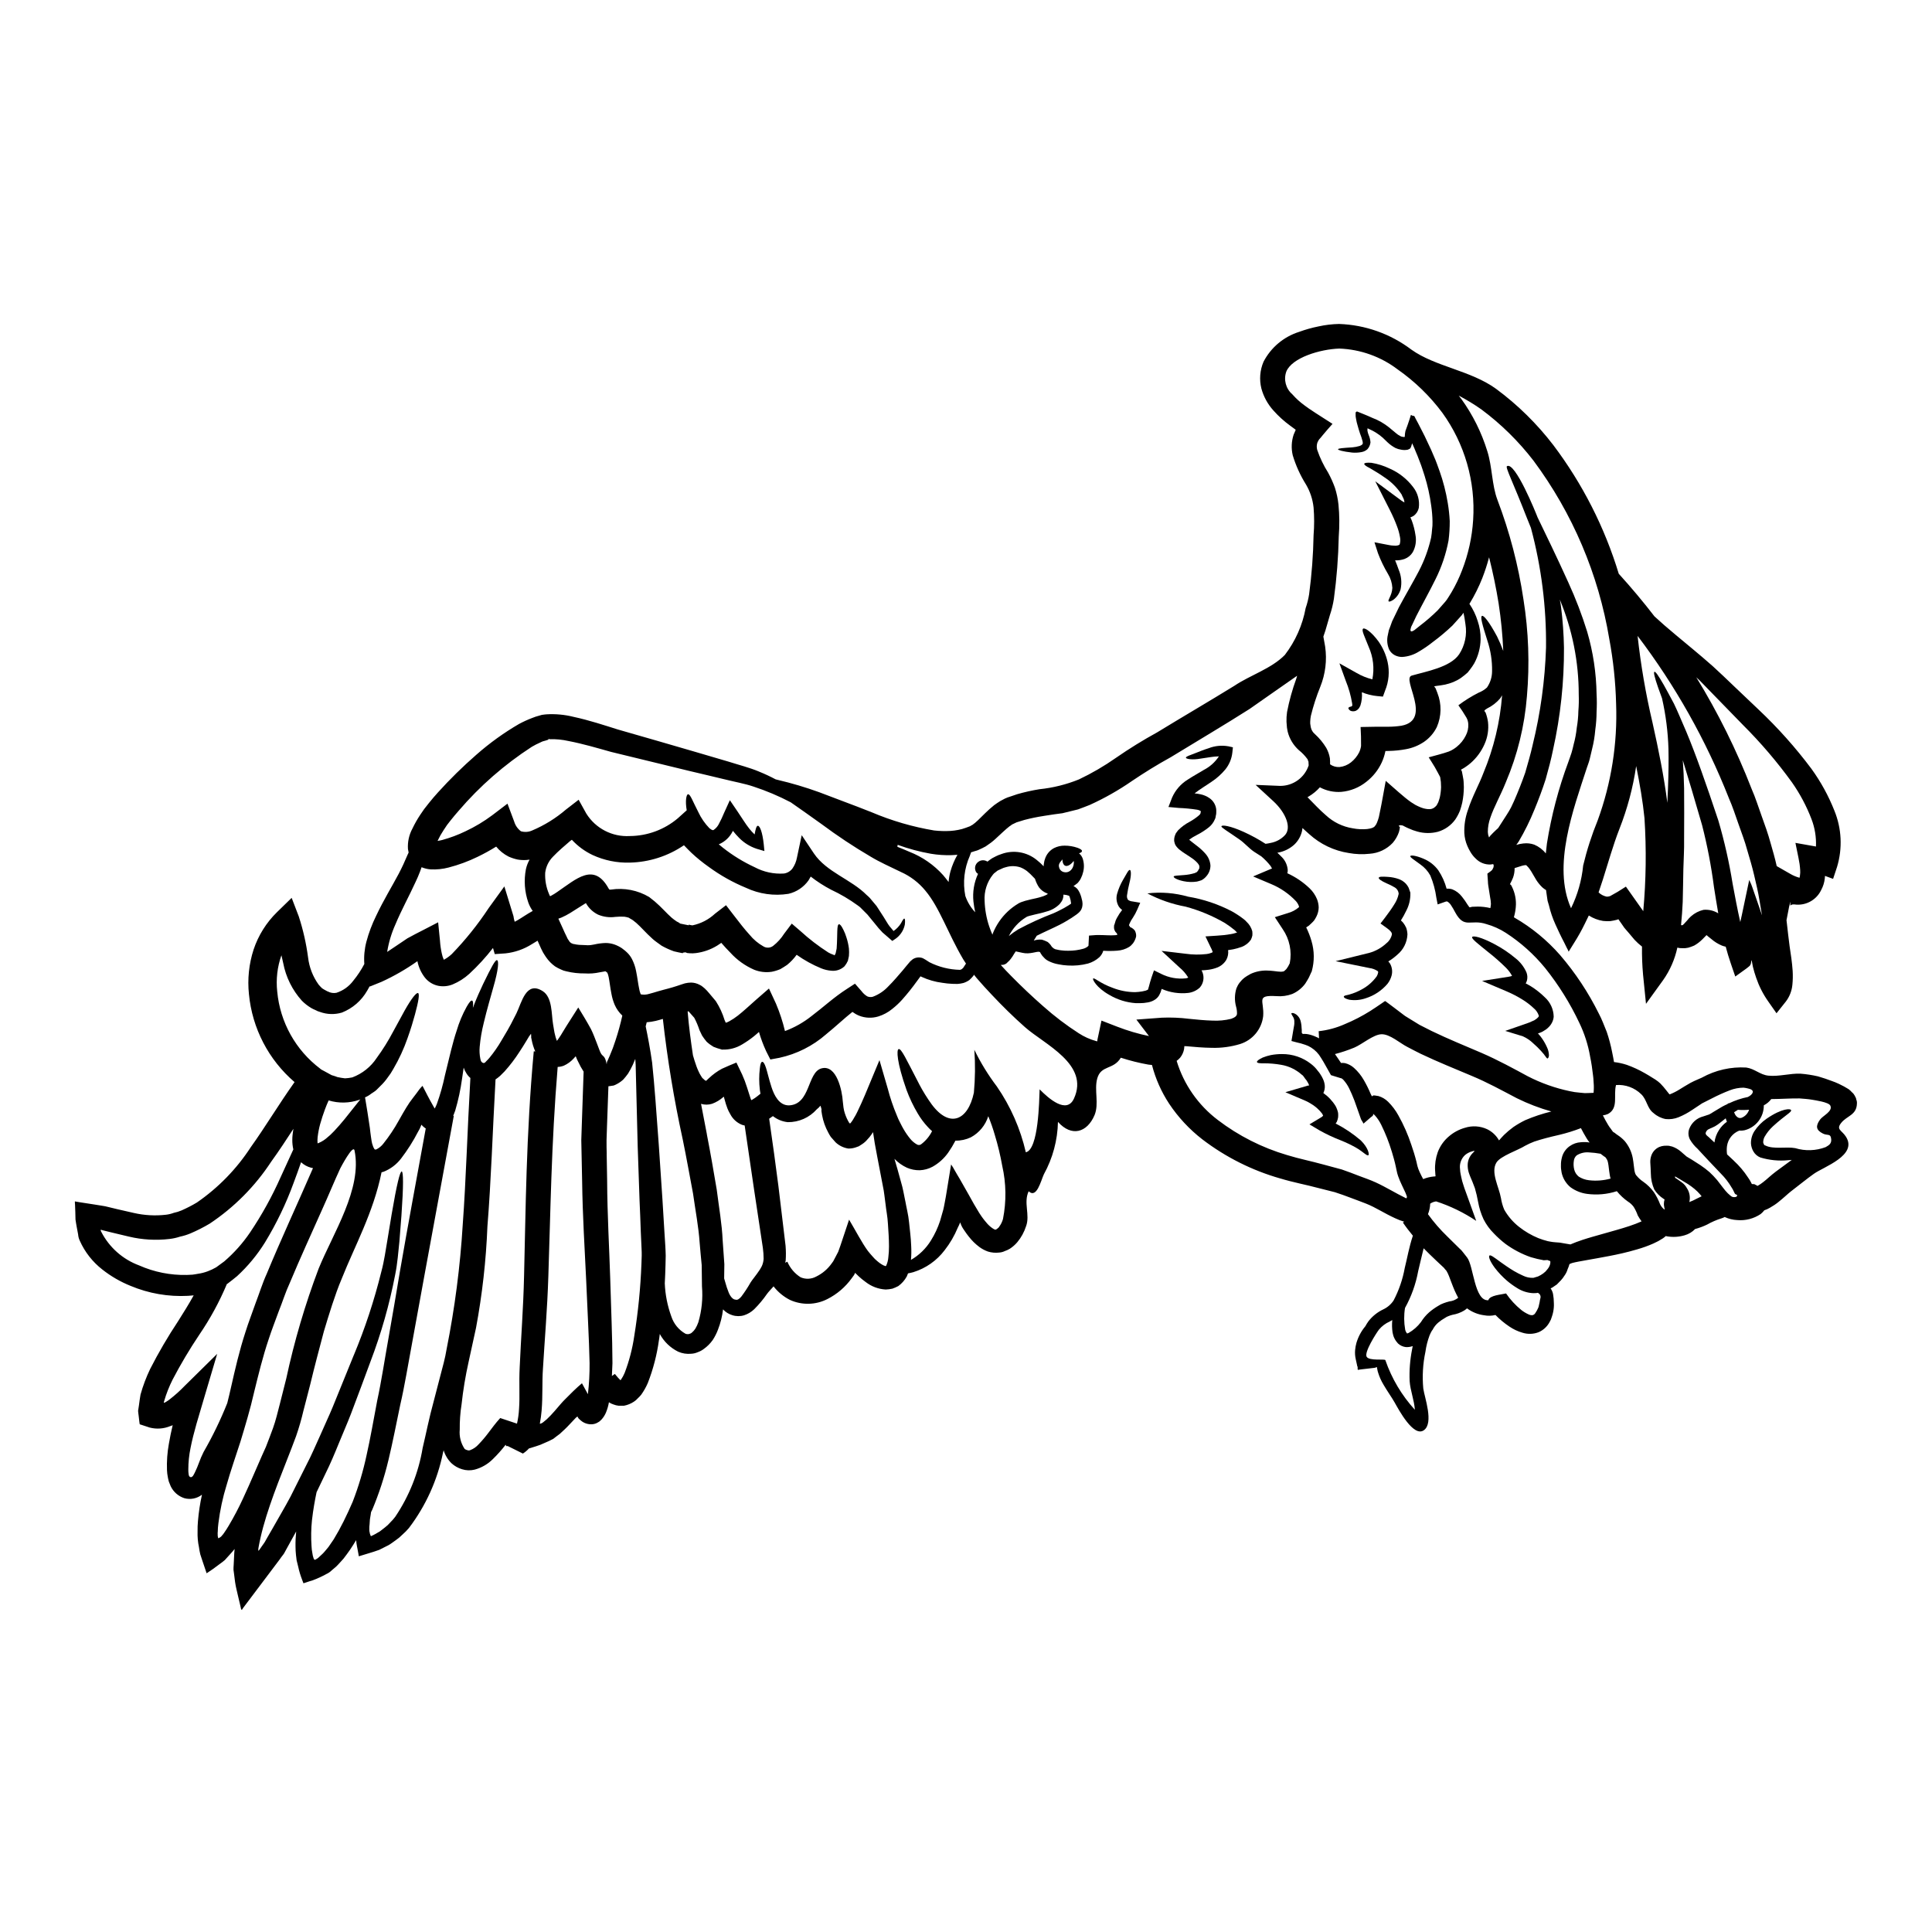 <?xml version="1.0" encoding="UTF-8"?>
<!-- Uploaded to: SVG Repo, www.svgrepo.com, Generator: SVG Repo Mixer Tools -->
<svg fill="#000000" width="800px" height="800px" version="1.1" viewBox="144 144 512 512" xmlns="http://www.w3.org/2000/svg">
 <g>
  <path d="m360.46 437.97c-1.945 2.203-4.754 3.449-7.695 3.414-1.438-0.152-2.801-0.711-3.934-1.605-0.324 0.219-0.645 0.469-0.992 0.688 0.941 6.504 1.754 12.41 2.449 17.852 0.715 5.957 1.336 11.223 1.906 15.895l-0.004-0.004c0.105 1.293 0.113 2.59 0.023 3.883-0.023 0.172-0.098 0.371-0.121 0.543l0.566-0.273c0.723 1.703 1.949 3.144 3.512 4.129 1.355 0.59 2.91 0.504 4.199-0.223 1.598-0.789 2.973-1.961 4.008-3.414 0.16-0.195 0.309-0.402 0.445-0.617l0.664-1.258 0.645-1.234c0.195-0.445 0.395-1.18 0.617-1.73 0.762-2.297 1.531-4.57 2.269-6.797 1.633 2.719 3.414 6.18 4.996 8.309 0.422 0.492 0.844 1.062 1.285 1.508 0.195 0.195 0.371 0.418 0.566 0.617l0.004-0.004c0.375 0.355 0.77 0.695 1.18 1.012 0.34 0.25 0.695 0.473 1.066 0.668 0.137 0.062 0.277 0.109 0.418 0.145 0.051 0.027 0.051 0.051 0.074 0.051v0.004c0.102 0.02 0.207-0.031 0.25-0.125 0.316-0.691 0.508-1.438 0.566-2.199 0.121-0.969 0.18-1.941 0.172-2.918 0-2.004-0.145-3.938-0.273-5.883-0.098-2.004-0.469-3.609-0.641-5.312-0.246-1.633-0.348-3.188-0.691-4.699-0.566-2.988-1.062-5.586-1.508-7.871-0.52-2.594-0.867-4.723-1.113-6.5-0.145 0.219-0.273 0.445-0.445 0.664-0.297 0.445-0.633 0.859-1.012 1.238-0.418 0.512-0.914 0.953-1.469 1.309l-0.844 0.543-0.914 0.324h0.004c-0.613 0.199-1.258 0.293-1.906 0.27-1.25-0.199-2.41-0.77-3.332-1.633l-1.262-1.434h-0.004c-0.254-0.379-0.484-0.773-0.691-1.18-0.785-1.438-1.336-2.992-1.629-4.602l-0.172-1.086v-0.172l0.023-0.246c0-0.219-0.145-0.418-0.145-0.617l-0.148-0.371-0.004-0.004c-0.277 0.359-0.598 0.68-0.961 0.949zm66.867-56.578c-0.453-0.168-0.93-0.27-1.41-0.297h-0.098c0 0.242-0.023 0.516-0.023 0.543l-0.051 0.172v0.098l-0.098 0.32-0.023 0.102h-0.004c-0.191 0.453-0.461 0.871-0.785 1.238-0.965 0.973-2.18 1.668-3.512 2-1.086 0.348-2.125 0.57-3.09 0.789-0.469 0.125-0.965 0.246-1.387 0.348l-0.492 0.148c-0.051 0.023-0.223 0.098-0.324 0.148h-0.023v0.023l-0.125 0.074c-1.949 1.207-3.519 2.938-4.543 4.988l0.047-0.047c0.777-0.645 1.605-1.234 2.469-1.754 3.031-1.625 6.16-3.055 9.371-4.277 0.668-0.297 1.34-0.617 2.027-0.988l0.52-0.273c0.062-0.039 0.133-0.074 0.203-0.102l0.195-0.121 0.965-0.57c0.23-0.137 0.453-0.285 0.664-0.445l0.051-0.023c0-0.027-0.023-0.051-0.023-0.074 0.016-0.145-0.004-0.289-0.051-0.422 0-0.074-0.051-0.348-0.051-0.395l-0.121-0.422c-0.039-0.234-0.117-0.457-0.223-0.668l-0.047-0.098zm-7.688 14.957c0.023 0 0.047-0.023 0.098-0.098zm-0.023-0.023-0.074-0.023-0.004-0.004c-0.035-0.004-0.07-0.02-0.098-0.051-0.691-0.172-2.5 0.715-4.43 0.273l-1.828-0.395-0.445 0.664h0.004c-0.262 0.469-0.559 0.918-0.887 1.34-0.227 0.312-0.492 0.594-0.789 0.84-0.387 0.488-0.984 0.762-1.605 0.742-0.062-0.004-0.121-0.023-0.172-0.051 0.016 0.055 0.023 0.113 0.023 0.172 0.867 0.965 1.754 1.902 2.695 2.844 2.668 2.719 5.512 5.41 8.477 8.012v-0.004c2.934 2.613 6.066 4.996 9.367 7.121 1.41 0.922 2.953 1.621 4.574 2.074 0.109 0.047 0.227 0.07 0.348 0.074 0-0.023 0.023-0.023 0.023-0.074 0.008-0.215 0.039-0.434 0.098-0.641l1.012-4.769 4.203 1.629c2.723 1.055 5.523 1.879 8.379 2.473l-3.336-4.371 6.691-0.496v-0.004c2.426-0.102 4.856-0.004 7.266 0.297 2.176 0.223 4.227 0.422 6.156 0.473 1.688 0.094 3.379-0.066 5.019-0.473 1.086-0.395 1.457-0.789 1.531-1.281v-0.004c0.02-0.664-0.066-1.328-0.25-1.969-0.426-1.582-0.391-3.254 0.098-4.82 0.211-0.539 0.492-1.047 0.844-1.508 0.191-0.25 0.398-0.488 0.617-0.715 0.105-0.117 0.223-0.227 0.348-0.324l0.297-0.246 0.301-0.219 0.121-0.074 0.246-0.172 0.988-0.566v-0.004c1.34-0.617 2.801-0.922 4.273-0.891 1.285 0.023 2.297 0.195 3.043 0.273v-0.004c0.449 0.07 0.91 0.062 1.355-0.027 0.199-0.023 0.422-0.273 0.789-0.617 0.148-0.242 0.348-0.469 0.496-0.738l0.418-0.816c0.617-3.133-0.051-6.387-1.855-9.02l-2.098-3.191 3.461-1.086v-0.004c1.055-0.285 2.031-0.797 2.863-1.504 0.051-0.098 0.148-0.023 0.027-0.395-0.176-0.477-0.445-0.91-0.785-1.285-1.84-1.938-4.062-3.469-6.527-4.496l-4.793-2.027 4.793-2.027c0.07-0.027 0.145-0.047 0.223-0.051-0.098-0.195-0.219-0.418-0.371-0.664v-0.004c-0.734-0.938-1.562-1.801-2.473-2.57-0.566-0.348-1.18-0.742-1.93-1.234-1.383-0.941-2.473-2.273-3.852-3.238-3.148-2.199-4.844-3.148-4.797-3.484 0.074-0.473 2.363-0.148 5.934 1.48 1.996 0.906 3.922 1.957 5.758 3.148 0.477-0.059 0.945-0.141 1.41-0.25 1.391-0.262 2.668-0.949 3.656-1.965 1.906-1.906 0.445-5.902-3.016-9.098l-4.68-4.309 6.551 0.273v-0.004c3.414 0 6.445-2.195 7.512-5.438-0.047-0.348-0.023-0.664-0.047-0.988-0.195-0.246-0.098-0.543-0.371-0.789h0.004c-0.625-0.84-1.359-1.594-2.18-2.246-1.453-1.301-2.488-3.004-2.965-4.898-0.047-0.371-0.145-0.641-0.195-1.062-0.047-0.492-0.098-1.012-0.121-1.531h-0.004c-0.027-0.875 0.023-1.754 0.148-2.621 0.578-3 1.395-5.953 2.445-8.824 0.098-0.273 0.148-0.52 0.223-0.789-4.106 2.844-8.266 5.785-12.594 8.801-6.648 4.227-13.723 8.402-20.887 12.781-3.805 2.102-6.894 4.027-10.355 6.352v0.004c-3.512 2.426-7.234 4.535-11.125 6.297-1.039 0.395-2.051 0.816-3.09 1.18-1.062 0.273-2.152 0.543-3.215 0.789l-0.914 0.223-0.715 0.098-1.461 0.195c-0.914 0.125-1.828 0.273-2.754 0.422v0.004c-1.742 0.262-3.465 0.617-5.164 1.062l-2.078 0.641-1.234 0.594h-0.004c-0.188 0.172-0.395 0.32-0.617 0.445-1.062 0.816-2.32 2.051-3.754 3.363-0.395 0.348-0.742 0.668-1.18 0.988l-1.41 0.992c-0.543 0.32-1.18 0.59-1.754 0.863-0.574 0.273-0.863 0.301-1.309 0.445v-0.004c-0.258 0.102-0.52 0.184-0.789 0.246-0.125 0.324-0.223 0.641-0.348 0.965h0.004c-1.477 3.328-1.887 7.031-1.184 10.605 0.555 1.613 1.449 3.09 2.621 4.328-0.211-0.938-0.367-1.887-0.469-2.84-0.262-2.512 0.156-5.051 1.215-7.344-0.16-0.09-0.301-0.207-0.422-0.344-0.637-0.91-0.43-2.164 0.469-2.82 0.715-0.551 1.699-0.578 2.449-0.074 0.395-0.32 0.84-0.617 1.234-0.891l1.086-0.566 0.301-0.125 0.121-0.074 0.246-0.098 0.074-0.023 0.688-0.246 0.004-0.004c3.16-1.141 6.688-0.543 9.297 1.574l0.52 0.445 0.273 0.223 0.121 0.121 0.074 0.051 0.195 0.195 0.668 0.664v-0.273l0.023-0.219 0.074-0.469 0.004 0.008c0.035-0.316 0.109-0.621 0.219-0.918 0.379-1.273 1.25-2.344 2.426-2.965 0.867-0.43 1.82-0.652 2.789-0.645 1.172-0.004 2.332 0.188 3.438 0.57 0.719 0.273 1.18 0.543 1.18 0.84s-0.277 0.445-0.789 0.617h0.004c0.434 0.359 0.766 0.828 0.961 1.359 0.387 1.145 0.441 2.375 0.152 3.543-0.137 0.602-0.344 1.184-0.621 1.734-0.098 0.172-0.145 0.273-0.273 0.492-0.121 0.18-0.254 0.352-0.395 0.52l-0.121 0.148-0.148 0.145-0.098 0.074-0.496 0.371c-0.148 0.102-0.297 0.223-0.445 0.324 0.023 0.023 0.051 0.023 0.098 0.023 0.543 0.262 0.992 0.684 1.285 1.211 0.227 0.371 0.406 0.77 0.543 1.18l0.172 0.543 0.148 0.617 0.004 0.004c0.066 0.199 0.109 0.406 0.121 0.617 0.047 0.285 0.055 0.578 0.023 0.863-0.047 0.742-0.383 1.434-0.934 1.926-0.332 0.305-0.688 0.578-1.066 0.82l-0.941 0.641-0.246 0.148-0.324 0.195-0.469 0.297c-0.641 0.395-1.359 0.789-2.125 1.18-1.969 0.992-4.004 1.855-6.008 2.871-0.223 0.348-0.496 0.789-0.789 1.281l0.004 0.004c0.66-0.227 1.359-0.309 2.051-0.246h0.074l0.098 0.023h0.004c0.5 0.156 0.992 0.355 1.461 0.594 0.27 0.223 0.52 0.469 0.738 0.742 0.109 0.141 0.211 0.289 0.301 0.445 0.145 0.246 0.32 0.273 0.445 0.422l0.098 0.098c0.145 0.074 0.32 0.172 0.445 0.219 0.195 0 0.816 0.223 1.434 0.277h-0.004c0.652 0.09 1.312 0.133 1.969 0.121 1.355 0.012 2.707-0.168 4.016-0.531 0.473-0.133 0.914-0.367 1.281-0.695 0.148-0.195 0.074-0.074 0.098-0.348l0.125-2.445 1.656-0.125 0.469-0.023c2.004-0.023 3.438 0.172 4.793 0.047l0.004 0.004c0.215 0 0.426-0.051 0.617-0.145l-0.121-0.246v-0.004c-0.012-0.035-0.027-0.07-0.051-0.098-0.023-0.023-0.047-0.074-0.098-0.125-0.188-0.152-0.332-0.348-0.422-0.566-0.152-0.281-0.227-0.598-0.219-0.914-0.004-0.176 0.004-0.348 0.023-0.52 0.023-0.09 0.059-0.176 0.109-0.254 0.047-0.219 0.113-0.434 0.195-0.641l0.074-0.273 0.023-0.074c0.027-0.074 0.062-0.152 0.105-0.223l0.047-0.121 0.246-0.469c0.387-0.715 0.832-1.391 1.336-2.027-0.395-0.273-0.723-0.629-0.965-1.039-0.543-0.992-0.676-2.152-0.371-3.238 0.359-1.27 0.871-2.492 1.531-3.633 1.016-1.754 1.484-2.719 1.832-2.695 0.348 0.023 0.445 1.34-0.074 3.363v-0.004c-0.285 1.117-0.508 2.246-0.668 3.387-0.059 0.414 0.039 0.836 0.273 1.184 0.348 0.246 0.754 0.391 1.18 0.422l2.051 0.348-0.816 1.879v-0.004c-0.305 0.715-0.68 1.402-1.109 2.055-0.328 0.457-0.609 0.945-0.84 1.457 0 0-0.195 0.469-0.223 0.566 0.027 0.027 0.051 0.051 0.051 0.074l0.172 0.246 0.098 0.195 0.098 0.027v0.004c0.094 0.027 0.188 0.07 0.273 0.121 0.309 0.176 0.586 0.402 0.816 0.668 0.227 0.375 0.363 0.801 0.395 1.238 0.027 0.23 0.004 0.469-0.074 0.688-0.047 0.148-0.098 0.301-0.145 0.422-0.148 0.348-0.199 0.422-0.223 0.496l-0.148 0.246-0.074 0.121s-0.121 0.195-0.145 0.223l-0.051 0.07-0.098 0.098-0.008 0.004c-0.234 0.309-0.52 0.574-0.84 0.789-0.969 0.598-2.074 0.945-3.215 1.016-1.227 0.094-2.457 0.102-3.684 0.023-0.191 0.648-0.551 1.234-1.035 1.707-0.863 0.781-1.895 1.355-3.016 1.68-1.75 0.457-3.559 0.629-5.363 0.516-0.832-0.039-1.656-0.148-2.473-0.316-0.93-0.156-1.832-0.457-2.672-0.891l-0.469-0.273s-0.098-0.074-0.121-0.098c-0.074-0.039-0.141-0.09-0.199-0.148l-0.348-0.348h0.004c-0.344-0.316-0.633-0.68-0.867-1.086-0.051-0.074-0.148-0.301-0.195-0.375zm-32.035 34.977v-0.004c0.977 1.855 2.082 3.641 3.309 5.344 4.769 6.449 9.641 4.301 11.199-3.066 0.348-3.781 0.391-7.586 0.121-11.371 1.672 3.434 3.676 6.695 5.981 9.738 3.633 5.273 6.231 11.188 7.664 17.426 3.387-0.715 3.543-13.746 3.656-16.684 2.402 2.449 7.172 6.652 9.098 2.449 4.18-9.098-7.832-14.363-12.988-18.938-3.113-2.754-6.031-5.637-8.773-8.555-1.387-1.457-2.719-2.918-4.031-4.449-0.219-0.297-0.469-0.594-0.715-0.891l-0.145 0.297-0.004 0.004c-0.328 0.406-0.695 0.789-1.09 1.137-0.477 0.328-1 0.586-1.555 0.766-0.516 0.129-1.043 0.215-1.574 0.25-0.445 0-0.891 0-1.359-0.027h0.004c-0.887-0.035-1.77-0.129-2.648-0.273-1.898-0.242-3.75-0.773-5.488-1.574l-0.297-0.145c-0.324 0.445-0.641 0.863-0.965 1.312v-0.004c-1.215 1.695-2.519 3.324-3.906 4.883-0.801 0.891-1.676 1.707-2.617 2.449-1.094 0.902-2.356 1.578-3.707 2-1.684 0.508-3.488 0.43-5.117-0.223-0.617-0.258-1.199-0.59-1.734-0.988-2.176 1.727-4.375 3.828-6.969 5.93v0.004c-3.527 3.086-7.781 5.227-12.359 6.227l-2.422 0.449-1.113-2.199v-0.004c-0.762-1.645-1.398-3.348-1.906-5.094-0.395 0.371-0.84 0.738-1.258 1.086v0.004c-1.012 0.82-2.086 1.562-3.211 2.223-1.562 0.949-3.367 1.422-5.191 1.363h-0.195l-0.125-0.051-0.004-0.004c-0.707-0.18-1.398-0.41-2.074-0.691-0.656-0.387-1.27-0.84-1.828-1.359-0.426-0.512-0.82-1.047-1.184-1.605-0.219-0.469-0.492-0.988-0.688-1.434v0.004c-0.367-1.137-0.828-2.238-1.387-3.293l-1.531-1.727-0.223 0.074c0.324 3.981 0.844 7.832 1.41 11.613 0.273 0.918 0.543 1.855 0.891 2.793l-0.004 0.004c0.168 0.473 0.355 0.934 0.57 1.387 0.184 0.438 0.406 0.859 0.668 1.258l0.348 0.543c0.148 0.148 0.273 0.223 0.395 0.348h-0.004c0.141 0.164 0.316 0.301 0.516 0.391 0.059 0.023 0.121 0.012 0.172-0.023 0.125-0.121-0.219 0.172 0.668-0.641h0.004c1.043-0.992 2.211-1.844 3.481-2.523 1.18-0.543 2.473-1.086 3.809-1.629 0.492 1.039 1.012 2.102 1.508 3.148h0.004c0.504 1.117 0.941 2.266 1.305 3.438 0.246 0.762 0.496 1.531 0.742 2.32 0.074 0.273 0.195 0.617 0.246 0.738l0.121 0.273c0.023 0.074 0 0.027 0.051 0.027l0.219-0.098 0.742-0.473c0.445-0.297 0.938-0.715 1.434-1.109-0.074-0.375-0.125-0.742-0.172-1.09h0.008c-0.223-1.863-0.223-3.746 0-5.609 0.121-1.18 0.32-1.707 0.617-1.754 0.301-0.047 0.641 0.445 1.012 1.574 0.371 1.129 0.742 2.894 1.461 5.117 0.715 2.223 2.051 4.891 4.648 4.844 5.707-0.246 4.816-8.703 8.551-9.789 4.129-1.18 5.539 6.129 5.688 8.66 0.047 0.566 0.121 1.234 0.195 1.703l0.148 0.789c0.238 0.957 0.594 1.883 1.062 2.754l0.32 0.543 0.074 0.074c0.043 0.031 0.094 0.051 0.148 0.051 0.051-0.02 0.094-0.051 0.121-0.098l0.102-0.125 0.344-0.469c0.176-0.25 0.332-0.516 0.473-0.785l0.395-0.664c0.195-0.324 0.348-0.691 0.52-1.016 0.668-1.336 1.312-2.844 1.969-4.348 1.262-3.016 2.547-6.106 3.856-9.27 0.715 2.445 1.434 4.945 2.176 7.477v-0.004c0.637 2.465 1.453 4.879 2.445 7.219l0.348 0.844 0.223 0.469 0.371 0.738c0.246 0.496 0.496 0.992 0.789 1.484 0.523 0.922 1.129 1.801 1.801 2.621 0.504 0.625 1.125 1.145 1.832 1.531 0.32 0.172 0.707 0.152 1.016-0.047 1.238-0.926 2.246-2.125 2.938-3.512-0.402-0.344-0.781-0.715-1.137-1.113-1.008-1.078-1.895-2.269-2.644-3.543-1.188-1.996-2.188-4.098-2.992-6.277-2.621-7.438-2.644-10.605-2.102-10.805 0.707-0.273 2.019 2.668 5.457 9.266zm-222.62 31.277c1.312 0.195 2.644 0.395 3.981 0.617l2.027 0.324h-0.004c0.609 0.082 1.215 0.207 1.809 0.367 0.738 0.172 1.508 0.348 2.246 0.543 1.484 0.324 2.969 0.668 4.449 1.016 2.793 0.641 5.68 0.801 8.527 0.469 0.703-0.082 1.391-0.25 2.051-0.496 0.707-0.145 1.395-0.359 2.055-0.641 1.402-0.617 2.766-1.316 4.078-2.102 5.676-3.914 10.531-8.898 14.289-14.68 3.781-5.266 7.316-11.199 11.59-17.227v-0.004c-6.887-5.906-11.219-14.25-12.086-23.285-0.422-3.988-0.004-8.023 1.234-11.84 1.246-3.738 3.367-7.129 6.18-9.887l3.906-3.809 1.906 4.973-0.004-0.004c1.145 3.527 1.965 7.152 2.449 10.824 0.305 2.598 1.266 5.074 2.793 7.195 0.285 0.336 0.594 0.66 0.914 0.965 0.277 0.191 0.566 0.363 0.863 0.52 0 0 0.473 0.273 0.547 0.297l0.145 0.051c0.684 0.363 1.469 0.484 2.231 0.344 1.797-0.574 3.367-1.699 4.492-3.215 1.125-1.371 2.102-2.852 2.922-4.422-0.145-1.98 0.039-3.969 0.543-5.887 0.633-2.379 1.504-4.688 2.594-6.894 1.969-4.176 4.203-7.785 5.984-11.148 0.445-0.844 0.84-1.656 1.211-2.449l1.133-2.57c0.102-0.195 0.172-0.395 0.277-0.594-0.074-0.32-0.125-0.59-0.172-0.891l-0.004 0.004c-0.133-1.898 0.277-3.793 1.184-5.465 0.602-1.266 1.293-2.488 2.074-3.656l1.016-1.484 1.281-1.629c0.789-0.965 1.574-1.93 2.402-2.816 3.191-3.531 6.594-6.867 10.18-9.992 3.5-3.082 7.289-5.812 11.32-8.156 1.121-0.598 2.273-1.125 3.461-1.574 0.301-0.129 0.605-0.246 0.918-0.344l0.762-0.219 0.766-0.223 0.324-0.074h0.145l0.277-0.047 0.543-0.051v-0.004c2.434-0.148 4.879 0.074 7.242 0.668 4.227 0.914 8.059 2.199 11.691 3.336 7.34 2.098 14.168 4.078 20.422 5.902 3.113 0.918 6.106 1.805 8.922 2.621 2.789 0.891 5.438 1.535 8.059 2.621l-0.004 0.004c1.52 0.613 3.004 1.305 4.449 2.074 0.191 0.039 0.383 0.086 0.57 0.148 3.719 0.871 7.383 1.961 10.973 3.262 2.027 0.789 4.203 1.605 6.527 2.473 2.398 0.867 4.844 1.855 7.391 2.844 5.305 2.25 10.852 3.867 16.531 4.82 1.453 0.164 2.918 0.207 4.379 0.121 0.68-0.047 1.355-0.137 2.027-0.27 0.691-0.125 1.371-0.316 2.027-0.566 0.371-0.148 0.914-0.324 1.137-0.422 0.172-0.133 0.363-0.242 0.566-0.324l0.742-0.566 0.816-0.738c1.18-1.113 2.422-2.5 4.227-3.938 0.543-0.371 1.086-0.789 1.652-1.113l1.211-0.641 0.172-0.074 0.348-0.145 0.098-0.051 0.371-0.121 0.742-0.246 1.457-0.496 0.004-0.004c1.945-0.562 3.922-1.008 5.918-1.332 3.598-0.367 7.125-1.242 10.48-2.598 3.434-1.629 6.727-3.547 9.84-5.734 3.504-2.426 7.137-4.672 10.875-6.723 6.996-4.273 13.918-8.305 20.492-12.359 4.227-2.844 9.789-4.523 13.383-8.184h-0.004c2.793-3.641 4.68-7.894 5.512-12.406 0.414-1.199 0.723-2.43 0.918-3.684 0.695-5.195 1.086-10.43 1.18-15.668 0.199-2.43 0.199-4.867 0-7.297-0.227-2.164-0.918-4.258-2.027-6.129-1.504-2.41-2.684-5.012-3.5-7.731-0.422-1.809-0.34-3.699 0.246-5.465l0.473-1.086s0.074-0.172 0.047-0.223l-1.484-1.086v-0.004c-1.605-1.168-3.082-2.508-4.398-3.992-1.508-1.664-2.602-3.664-3.191-5.836-0.586-2.359-0.387-4.848 0.57-7.082 1.965-3.785 5.356-6.629 9.418-7.914 1.684-0.617 3.41-1.102 5.164-1.453 1.789-0.395 3.613-0.609 5.441-0.648 6.934 0.238 13.625 2.613 19.156 6.797 6.328 4.527 15.719 5.512 22.465 10.406l0.004 0.004c5.731 4.238 10.84 9.266 15.176 14.926 7.727 10.254 13.59 21.781 17.316 34.062 3.363 3.707 6.523 7.477 9.465 11.297 1.574 1.461 3.438 3.09 5.586 4.871 2.793 2.363 6.156 5.043 9.887 8.352 1.855 1.707 3.781 3.512 5.711 5.387 2.004 1.906 4.129 3.91 6.375 6.059l0.004 0.004c5.113 4.82 9.805 10.074 14.016 15.695 2.492 3.441 4.543 7.176 6.106 11.125 1.926 4.723 2.18 9.965 0.715 14.855l-1.062 3.215-2.148-0.789c-0.004 0.223-0.02 0.445-0.051 0.668-0.117 1.082-0.445 2.129-0.965 3.09-1.199 2.516-3.812 4.043-6.594 3.856-1.41-0.223-1.438 0.246-1.574 0.246v-1.039l-0.324 1.336c-0.219 1.18-0.445 2.363-0.691 3.586 0.027 0.137 0.047 0.277 0.051 0.418 0.273 2.199 0.496 4.598 0.766 6.449 0.32 2.102 0.664 4.301 0.816 6.602 0.07 1.211 0.047 2.426-0.074 3.633-0.148 1.617-0.746 3.16-1.734 4.453l-2.473 3.113-2.246-3.211c-1.34-1.91-2.398-4-3.148-6.207-0.336-0.957-0.625-1.93-0.863-2.918l-0.074-0.371-0.148-0.789v0.004c-0.023-0.145-0.059-0.285-0.098-0.422-0.023-0.047-0.051-0.168-0.074-0.168l-0.023 0.145-0.098 0.668h-0.004c-0.02 0.129-0.062 0.254-0.125 0.371-0.023 0.062-0.055 0.121-0.098 0.172l-0.098 0.148c-0.172 0.145-0.594 0.516-0.914 0.738l-2.918 2.102-1.18-3.438c-0.52-1.508-0.965-3.016-1.359-4.477v0.008c-0.344-0.066-0.684-0.168-1.016-0.297-1.023-0.43-1.977-1.023-2.816-1.754l-0.84-0.668v-0.004c-0.129-0.094-0.254-0.199-0.367-0.316-0.098 0.023 0.242-0.348-1.137 1.086h-0.004c-0.645 0.648-1.379 1.207-2.176 1.656-0.512 0.223-1.039 0.414-1.574 0.566-0.516 0.117-1.047 0.16-1.574 0.125-0.441 0.02-0.883-0.031-1.309-0.148-0.664 3.09-1.945 6.016-3.762 8.602l-4.547 6.297-0.789-7.836h0.004c-0.219-2.441-0.309-4.891-0.273-7.34-0.703-0.543-1.359-1.137-1.965-1.785l-1.605-1.902-0.816-0.941-0.371-0.445-0.195-0.297c-0.422-0.617-0.867-1.234-1.312-1.879l-0.301 0.121 0.004 0.008c-0.594 0.156-1.195 0.277-1.805 0.371-0.656 0.047-1.312 0.031-1.969-0.047-1.34-0.215-2.617-0.703-3.758-1.438l-1.109 2.273c-0.824 1.691-1.746 3.336-2.754 4.922l-1.41 2.273c-0.023 0.023-0.074 0.121-0.098 0.121l-0.039-0.152-0.145-0.324-0.324-0.617-0.617-1.258c-0.891-1.68-1.633-3.285-2.363-4.891v-0.004c-0.73-1.602-1.301-3.277-1.703-4.992l-0.371-1.258-0.125-0.844-0.242-1.68-0.004-0.004c-0.023-0.094-0.031-0.195-0.027-0.293-0.359-0.215-0.699-0.461-1.012-0.746-0.598-0.578-1.125-1.223-1.574-1.922-0.715-1.137-1.18-2.102-1.68-2.793v-0.004c-0.273-0.41-0.598-0.785-0.965-1.113-0.074 0-0.098-0.07-0.223-0.047-0.309 0.027-0.617 0.086-0.914 0.172-0.246 0.047-1.18 0.395-1.969 0.617 0.016 0.867-0.129 1.73-0.422 2.547-0.23 0.566-0.496 1.117-0.785 1.656-0.016 0.012-0.023 0.031-0.023 0.051 0 0.074 0 0.074 0.074 0.098 0.047 0.004 0.098 0.012 0.145 0.023 0.922 1.59 1.391 3.402 1.363 5.242-0.035 1.156-0.215 2.301-0.543 3.41l0.195 0.125c4.531 2.617 8.602 5.961 12.047 9.898 4.055 4.719 7.5 9.926 10.262 15.5 0.816 1.508 1.41 3.188 2.098 4.844 0.602 1.77 1.082 3.578 1.438 5.414 0.195 0.914 0.348 1.754 0.492 2.594 1.152 0.133 2.289 0.383 3.391 0.742 1.633 0.582 3.215 1.309 4.723 2.176 0.645 0.395 1.461 0.82 1.969 1.18l0.914 0.566h-0.004c0.469 0.305 0.906 0.652 1.312 1.039 0.562 0.578 1.086 1.188 1.574 1.828l0.543 0.688v0.004c0.09 0.09 0.176 0.191 0.246 0.297 0.047 0.023 0 0.074 0.148 0.023h0.004c0.867-0.34 1.703-0.762 2.496-1.258 0.914-0.543 1.801-1.137 2.965-1.777 0.82-0.445 1.09-0.52 1.609-0.766 0.52-0.246 0.938-0.422 1.41-0.617l-0.004-0.004c3.59-1.984 7.672-2.91 11.766-2.668 2.223 0.32 3.656 1.926 5.832 2.148 2.816 0.297 5.711-0.641 8.555-0.52 1.555 0.125 3.098 0.363 4.621 0.715 1.336 0.395 2.523 0.789 3.684 1.234 0.297 0.098 0.57 0.195 0.867 0.324 0.297 0.125 0.691 0.297 1.012 0.445h-0.004c0.879 0.41 1.727 0.875 2.547 1.387 0.328 0.246 0.625 0.527 0.891 0.836 0.301 0.234 0.543 0.531 0.719 0.867 0.125 0.348 0.395 0.594 0.395 0.988h-0.004c0.148 0.324 0.219 0.684 0.199 1.039-0.047 3.188-2.668 3.285-4.176 5.215-1.41 1.754 0.148 1.93 1.234 3.609 3.238 4.969-5.859 8.012-8.453 9.863-1.855 1.309-3.957 3.039-6.129 4.695-0.789 0.617-1.883 1.68-3.191 2.719v0.004c-0.727 0.594-1.504 1.117-2.324 1.574-0.473 0.285-0.98 0.516-1.508 0.688-0.281 0.367-0.605 0.699-0.965 0.992-1.816 1.223-3.996 1.789-6.18 1.605-1.16-0.051-2.305-0.328-3.359-0.816-0.281 0.156-0.582 0.281-0.891 0.371-1.309 0.406-2.57 0.953-3.758 1.629-1.023 0.496-2.09 0.891-3.188 1.184-0.754 0.789-1.707 1.359-2.758 1.656-1.539 0.457-3.164 0.551-4.746 0.27-0.078-0.027-0.16-0.055-0.242-0.074-0.25 0.223-0.516 0.43-0.789 0.617-0.793 0.523-1.629 0.977-2.5 1.359-1.418 0.629-2.879 1.152-4.371 1.574-2.754 0.816-5.191 1.336-7.367 1.754-2.176 0.422-4.027 0.738-5.707 1.039-1.754 0.32-3.117 0.543-4.031 0.789-0.273 0.082-0.535 0.188-0.789 0.32-0.113 0.449-0.27 0.891-0.469 1.309-0.18 0.633-0.473 1.227-0.863 1.758-0.273 0.441-0.586 0.855-0.941 1.234-0.344 0.371-0.715 0.715-1.062 1.086-0.418 0.273-0.816 0.547-1.207 0.82h-0.004c-0.141 0.082-0.289 0.152-0.441 0.219 0.312 0.445 0.531 0.949 0.641 1.484 0.141 0.789 0.215 1.594 0.219 2.398 0.043 0.812-0.023 1.625-0.195 2.422-0.09 0.445-0.215 0.883-0.371 1.309-0.121 0.461-0.312 0.902-0.566 1.309-0.629 1.188-1.641 2.129-2.871 2.672-1.383 0.547-2.91 0.598-4.328 0.148-1.234-0.355-2.402-0.906-3.461-1.629-1.332-0.891-2.566-1.918-3.684-3.066-0.988 0.242-2.016 0.27-3.016 0.074-1.641-0.211-3.199-0.844-4.523-1.832-0.234 0.211-0.48 0.402-0.742 0.57-0.949 0.57-1.996 0.953-3.09 1.137-0.363 0.086-0.719 0.203-1.062 0.344-0.328 0.109-0.637 0.266-0.914 0.473-0.645 0.363-1.258 0.785-1.828 1.262-0.621 0.527-1.125 1.176-1.484 1.902-0.074 0.098-0.148 0.168-0.195 0.242v0.004c-0.238 0.406-0.445 0.828-0.621 1.262-0.523 1.398-0.887 2.852-1.09 4.332-0.676 3.188-0.867 6.465-0.566 9.711 0.324 2.363 2.844 9.121 0.172 11.047-2.754 2.004-6.723-5.512-7.762-7.34-0.816-1.438-1.906-2.918-2.969-4.746h0.004c-0.598-0.984-1.07-2.043-1.41-3.148-0.098-0.289-0.172-0.586-0.219-0.887l-0.098-0.445v-0.184l-0.348 0.148 0.004 0.004c-0.051 0.012-0.098 0.027-0.148 0.047l-0.348 0.051-1.656 0.195-1.703 0.195-0.867 0.125c-0.098-0.172 0-0.57-0.074-0.891-0.121 0-0.074-0.223-0.121-0.324-0.125-0.52-0.246-1.039-0.348-1.574l0.004 0.004c-0.195-0.816-0.254-1.656-0.176-2.492 0.059-0.637 0.176-1.266 0.348-1.879 0.477-1.613 1.281-3.113 2.359-4.402 0.246-0.453 0.516-0.891 0.816-1.309 1.039-1.344 2.379-2.422 3.91-3.148 1.117-0.52 2.07-1.336 2.754-2.363 1.422-2.707 2.422-5.617 2.965-8.625 0.668-2.668 1.137-5.512 2.152-8.555-0.918-1.113-1.805-2.25-2.644-3.488l0.348-0.219h-0.004c-0.82-0.242-1.621-0.547-2.394-0.914-1.41-0.645-2.695-1.34-3.938-2.027-1.238-0.688-2.5-1.34-3.734-1.832-1.234-0.492-2.691-1.016-4.051-1.535-1.359-0.52-2.793-1.035-4.254-1.508-1.48-0.371-2.965-0.738-4.5-1.137-2.891-0.789-6.527-1.457-9.934-2.496v0.004c-7.477-2.125-14.488-5.641-20.664-10.355-3.438-2.656-6.418-5.856-8.824-9.469-2.07-3.148-3.606-6.613-4.551-10.262-0.297-0.023-0.617-0.047-0.941-0.098-2.477-0.438-4.922-1.051-7.312-1.828-1.969 3.289-5.242 1.883-6.254 5.512-0.844 3.09 0.543 6.691-0.715 9.715-1.969 4.621-6.082 5.832-9.691 1.777-0.102 4.863-1.383 9.633-3.734 13.891-0.789 1.703-1.902 6.527-4.027 4.5-1.434 3.016 0.422 6.227-0.691 9.27h-0.004c-0.496 1.547-1.281 2.981-2.32 4.227-0.57 0.668-1.23 1.25-1.969 1.73-0.422 0.254-0.867 0.461-1.332 0.617-0.465 0.227-0.969 0.359-1.484 0.395-1.016 0.121-2.043 0.031-3.016-0.273-0.793-0.289-1.543-0.684-2.223-1.18-1.074-0.797-2.027-1.738-2.844-2.797-0.371-0.445-0.691-0.914-1.016-1.383l-0.469-0.691s-0.223-0.348-0.223-0.371l-0.191-0.371-0.199-0.469-0.098-0.273c-0.047-0.121-0.074-0.219-0.098-0.121-0.184 0.465-0.391 0.918-0.621 1.359-0.879 2.125-2.043 4.121-3.457 5.93-2.09 2.769-4.992 4.812-8.305 5.836-0.465 0.133-0.934 0.242-1.41 0.32-0.098 0.289-0.215 0.57-0.348 0.844-0.547 0.992-1.309 1.852-2.223 2.519-0.508 0.27-1.035 0.5-1.574 0.691-0.578 0.125-1.164 0.203-1.758 0.227-1.941-0.102-3.809-0.805-5.34-2.004-0.641-0.457-1.25-0.953-1.824-1.484-0.301-0.273-0.57-0.543-0.891-0.867l-0.098-0.074-0.027 0.125c0.051-0.051-0.047 0.121-0.145 0.32l-0.148 0.246-0.543 0.742-0.004 0.004c-1.672 2.324-3.875 4.211-6.426 5.508-3.113 1.598-6.785 1.68-9.965 0.227-1.688-0.863-3.168-2.086-4.328-3.586-0.023 0.023-0.051 0.051-0.051 0.074-0.32 0.348-0.641 0.715-0.961 1.062-0.32 0.348-0.473 0.543-0.719 0.867-1.004 1.449-2.137 2.809-3.387 4.055-0.758 0.727-1.668 1.277-2.668 1.605-1.027 0.316-2.129 0.305-3.148-0.023-0.941-0.285-1.785-0.812-2.449-1.535-0.219 1.855-0.676 3.676-1.359 5.414-0.359 0.953-0.824 1.863-1.383 2.719-0.652 0.914-1.449 1.711-2.363 2.359-0.477 0.363-1.008 0.645-1.574 0.844-0.562 0.25-1.164 0.395-1.777 0.422-1.176 0.113-2.359-0.074-3.438-0.551-2.07-1.023-3.769-2.664-4.867-4.695-0.074 0.57-0.125 1.086-0.223 1.633l-0.004 0.004c-0.531 3.883-1.52 7.688-2.941 11.344-0.477 1.109-1.074 2.164-1.777 3.148-0.277 0.332-0.574 0.645-0.895 0.938-0.297 0.348-0.648 0.648-1.035 0.891-0.793 0.523-1.684 0.887-2.621 1.062h-1.414c-0.473-0.051-0.941-0.168-1.383-0.344-0.422-0.133-0.82-0.324-1.184-0.574-0.16 0.934-0.426 1.848-0.785 2.723-0.277 0.66-0.664 1.27-1.137 1.805-0.18 0.195-0.367 0.375-0.566 0.543-0.293 0.195-0.602 0.371-0.918 0.52-0.707 0.281-1.484 0.332-2.223 0.148-0.535-0.117-1.039-0.332-1.484-0.645-0.297-0.219-0.578-0.457-0.84-0.715-0.07-0.07-0.137-0.145-0.195-0.227-0.051-0.121-0.102-0.219-0.148-0.344-0.395 0.145-0.074-0.125-2.199 2.125-0.766 0.84-1.656 1.652-2.523 2.445-0.59 0.445-1.18 0.867-1.727 1.312h-0.004c-0.746 0.41-1.512 0.773-2.301 1.09-0.738 0.363-1.508 0.66-2.297 0.891l-1.18 0.371-0.566 0.172-0.098 0.023h-0.004c-0.469 0.523-1.012 0.98-1.605 1.359l-4.031-2c-0.098 0.023-0.348 0.047-0.395-0.023l-0.051-0.125c-0.051-0.047-0.051-0.098-0.074-0.195v-0.004c-0.047 0.074-0.105 0.141-0.172 0.199-0.988 1.266-2.059 2.465-3.211 3.586-1.336 1.352-3.008 2.324-4.844 2.816-1.102 0.277-2.258 0.242-3.34-0.098-1.039-0.309-1.992-0.848-2.793-1.574-0.98-0.957-1.703-2.148-2.098-3.461-0.051 0.219-0.102 0.469-0.172 0.691h-0.004c-1.469 7.234-4.555 14.047-9.023 19.922-0.531 0.629-1.109 1.215-1.73 1.754-0.547 0.562-1.152 1.066-1.805 1.508-0.641 0.445-1.234 0.918-1.879 1.285-0.84 0.422-1.656 0.816-2.449 1.234-1.855 0.691-3.656 1.137-5.312 1.68-0.148 0.098-0.098-0.125-0.148-0.195l-0.047-0.348-0.125-0.668c-0.07-0.422-0.168-0.867-0.242-1.281l-0.004 0.004c-0.117-0.582-0.199-1.168-0.246-1.758-0.52 0.863-1.062 1.727-1.633 2.57-0.57 0.844-1.133 1.555-1.703 2.32-0.664 0.715-1.281 1.461-1.969 2.125l-1.113 0.941-0.004 0.004c-0.434 0.434-0.945 0.789-1.508 1.039-1.137 0.629-2.32 1.172-3.539 1.629-0.617 0.172-1.18 0.371-1.777 0.57l-0.445 0.145c-0.125 0.027-0.324 0.172-0.324-0.047l-0.324-0.867c-0.426-1.098-0.766-2.231-1.012-3.383-0.148-0.57-0.273-1.137-0.422-1.707-0.047-0.297-0.074-0.566-0.098-0.816l-0.074-0.594c-0.074-0.738-0.121-1.484-0.121-2.199-0.023-1.348 0.035-2.691 0.172-4.027-0.422 0.762-0.844 1.508-1.258 2.269-0.418 0.762-0.867 1.574-1.285 2.328l-0.641 1.18c-0.273 0.445-0.789 1.012-1.113 1.531-1.574 2.102-3.188 4.227-4.82 6.402s-3.309 4.371-4.992 6.625c-0.543 1.137-0.543-0.348-0.742-0.891l-0.516-2.176c-0.277-1.281-0.617-2.449-0.82-3.856l-0.273-2.148-0.145-1.086-0.004-0.004c-0.008-0.43 0.008-0.859 0.047-1.285 0.098-1.41 0.098-2.816 0.246-4.25-0.371 0.496-0.789 0.941-1.211 1.41l-1.383 1.531c-0.496 0.445-0.992 0.766-1.484 1.137-0.941 0.742-2.199 1.633-3.336 2.363-0.371-1.109-0.742-2.223-1.137-3.363-0.172-0.543-0.348-1.086-0.543-1.656v-0.004c-0.148-0.617-0.266-1.242-0.348-1.875-0.293-1.371-0.418-2.773-0.371-4.176-0.016-0.922 0.016-1.84 0.102-2.758 0.199-2.352 0.555-4.691 1.062-6.996-1.332 1.035-3.074 1.375-4.695 0.918-1.578-0.52-2.871-1.656-3.586-3.148l-0.496-1.234c-0.07-0.195-0.098-0.445-0.172-0.691l-0.098-0.496-0.004-0.004c-0.121-0.613-0.195-1.23-0.219-1.855-0.086-2.324 0.078-4.652 0.492-6.941 0.277-1.633 0.617-3.289 1.016-4.973-0.207 0.105-0.422 0.188-0.645 0.25-1.715 0.711-3.613 0.848-5.414 0.391-0.816-0.273-1.652-0.547-2.496-0.82-0.297 0-0.172-0.32-0.246-0.492l-0.07-0.582-0.145-1.258c-0.051-0.422-0.125-0.84-0.148-1.281l0.223-1.461c0.121-0.914 0.273-2.051 0.418-2.844 0.652-2.348 1.516-4.629 2.57-6.824 2.223-4.348 4.691-8.566 7.391-12.633 1.41-2.223 2.844-4.523 4.129-6.844-0.496 0.047-1.016 0.074-1.508 0.121-5.207 0.277-10.414-0.625-15.227-2.644-2.688-1.082-5.203-2.539-7.477-4.332-2.586-2.016-4.637-4.633-5.969-7.625-0.25-0.531-0.402-1.098-0.445-1.684l-0.371-1.969c-0.098-0.641-0.246-1.285-0.324-1.969l-0.047-1.969-0.074-1.969-0.039-0.492c0.051-0.098-0.121-0.469 0.125-0.348zm5.758 7.59c0 0.023-0.023 0.023 0.125 0.297v-0.004c2.117 4.113 5.695 7.285 10.031 8.887 3.984 1.766 8.305 2.625 12.66 2.523l1.484-0.074c0.469-0.051 0.938-0.148 1.383-0.223 0.902-0.125 1.789-0.348 2.644-0.668 0.777-0.289 1.531-0.645 2.25-1.062 0.715-0.496 1.457-1.09 2.148-1.574 2.59-2.231 4.875-4.789 6.797-7.617 3.137-4.652 5.859-9.574 8.133-14.703 1.285-2.816 2.398-5.215 3.363-7.34-0.195-0.844-0.285-1.711-0.273-2.574 0-0.43 0.023-0.859 0.074-1.285 0.051-0.57 0.148-1.086 0.223-1.605-1.93 2.965-3.856 5.902-5.902 8.727-4.262 6.504-9.793 12.074-16.262 16.387-1.645 0.98-3.356 1.848-5.117 2.598-0.891 0.375-1.812 0.664-2.758 0.859-0.914 0.305-1.859 0.512-2.816 0.621-3.59 0.422-7.227 0.211-10.746-0.629-1.574-0.371-3.117-0.738-4.648-1.109-0.715-0.195-1.461-0.371-2.199-0.543l-0.348-0.098-0.074-0.027c-0.074-0.023-0.219-0.098-0.195 0.027v0.145zm16.859 45.555h0.027c0.145-0.074 0.273-0.172 0.445-0.246l-0.004-0.004c0.34-0.195 0.664-0.418 0.965-0.664 1.398-1.086 2.711-2.269 3.938-3.543l8.605-8.477-3.391 11.441c-0.715 2.449-1.434 4.82-2.098 7.121-0.617 2.199-1.18 4.348-1.574 6.398-0.383 1.867-0.582 3.769-0.586 5.676-0.004 0.395 0.02 0.789 0.074 1.18l0.074 0.395c0.039 0.168 0.145 0.309 0.297 0.395 0.191 0.113 0.434 0.082 0.594-0.074 0.086-0.062 0.16-0.141 0.219-0.227 0.203-0.324 0.387-0.664 0.543-1.012 0.375-0.766 0.719-1.605 1.039-2.473 0.336-0.941 0.73-1.863 1.18-2.754l0.07-0.145h0.004c2.379-4.141 4.461-8.445 6.231-12.879 0.348-1.387 0.691-2.816 1.016-4.277 1.035-4.57 2.148-9.488 3.805-14.562 0.789-2.547 1.777-5.019 2.668-7.613 0.988-2.547 1.801-5.266 2.992-7.871 3.656-8.848 7.957-18.105 12.234-27.945v-0.004c-0.191-0.027-0.383-0.066-0.566-0.121-0.969-0.262-1.859-0.754-2.594-1.438-0.57 1.656-1.211 3.465-1.969 5.465-2.004 5.508-4.551 10.801-7.602 15.801-2.047 3.297-4.535 6.301-7.391 8.926-0.84 0.668-1.656 1.363-2.57 2.027-0.047 0.023-0.074 0.023-0.121 0.051h-0.004c-1.98 4.715-4.43 9.219-7.316 13.445-2.574 3.84-4.941 7.816-7.082 11.914-0.898 1.793-1.637 3.66-2.203 5.586-0.125 0.52-0.172 0.473-0.074 0.52zm15.203 35.25c0.086-0.078 0.168-0.16 0.242-0.25 0.098-0.125 0.051-0.074 0.348-0.469 0.445-0.594 0.82-1.262 1.211-1.883v0.004c1.406-2.359 2.684-4.793 3.832-7.289 2.129-4.574 3.684-8.379 4.996-11.297 0.371-0.867 0.715-1.633 1.062-2.363 0.641-1.656 1.285-3.309 1.879-4.969 0.715-1.969 1.234-4.18 1.805-6.379 0.57-2.199 1.109-4.473 1.703-6.746 2.125-9.91 4.992-19.645 8.578-29.125 3.805-9.367 11.617-21.184 9.516-31.32-0.371-1.777-3.707 4.598-3.781 4.746-1.629 3.512-3.09 7.121-4.695 10.656-2.918 6.551-5.902 13.051-8.66 19.648-1.18 2.547-1.969 5.144-2.969 7.617-0.891 2.496-1.879 4.945-2.644 7.34-1.605 4.746-2.719 9.418-3.856 14.016-1.035 4.598-2.398 9.055-3.633 13.148-1.336 4.125-2.644 7.871-3.656 11.469l-0.004 0.004c-1.023 3.305-1.75 6.695-2.176 10.129-0.105 0.762-0.164 1.531-0.172 2.301-0.031 0.172-0.039 0.348-0.023 0.52-0.027 0.398 0.023 0.801 0.148 1.18 0.379-0.137 0.711-0.367 0.969-0.676zm10.453 3.016 0.738-1.039h0.004c0.082-0.109 0.156-0.227 0.223-0.348l0.641-1.137c0.445-0.738 0.867-1.484 1.285-2.223 1.656-2.969 3.363-5.781 4.867-8.629 1.434-2.867 2.844-5.637 4.176-8.328 1.41-2.668 2.523-5.363 3.707-7.934 1.113-2.594 2.297-5.043 3.312-7.516 2.004-4.922 3.867-9.5 5.586-13.746h0.008c2.969-7.121 5.391-14.461 7.242-21.949 0.844-3.09 1.18-5.93 1.633-8.449 0.418-2.598 0.816-4.894 1.137-6.898 1.359-8.004 2.223-11.414 2.668-11.344 0.445 0.07 0.492 3.609-0.074 11.668-0.172 2.004-0.348 4.301-0.543 6.922-0.301 2.644-0.469 5.633-1.137 8.871v-0.004c-1.504 7.797-3.68 15.445-6.504 22.863-1.574 4.328-3.336 8.973-5.215 13.965-0.965 2.5-2.102 5.07-3.188 7.738-1.086 2.668-2.223 5.41-3.609 8.184-0.738 1.531-1.531 3.188-2.297 4.793-0.445 2.125-0.891 4.551-1.211 7.367l-0.004 0.004c-0.238 2.297-0.281 4.613-0.121 6.918 0.023 0.625 0.098 1.242 0.223 1.855l0.121 0.691 0.098 0.324c0.121 0.418 0.223 1.035 0.789 0.59 0.52-0.297 0.445-0.246 1.777-1.508 0.52-0.52 0.965-1.137 1.484-1.727 0.445-0.668 0.914-1.312 1.387-2.027 0.891-1.461 1.754-3.019 2.617-4.746 0.863-1.727 1.633-3.414 2.426-5.242v-0.004c1.539-3.981 2.762-8.078 3.656-12.254 1.016-4.5 1.855-9.371 2.844-14.586 1.137-5.238 1.93-10.68 2.969-16.438s2.027-11.809 3.113-18.168c1.969-11.371 4.301-23.949 6.773-37.473-0.047-0.027-0.098-0.027-0.148-0.051-0.816-0.641-0.543-0.469-0.664-0.543h-0.004c-0.098-0.086-0.18-0.188-0.25-0.301-0.047-0.121-0.098-0.023-0.148 0.074l-0.098 0.246v0.004c-0.191 0.5-0.434 0.977-0.715 1.434-1.293 2.512-2.805 4.902-4.523 7.141-1.207 1.578-2.824 2.793-4.672 3.512-0.148 0.051-0.324 0.074-0.496 0.121-2.172 10.707-7.144 19.605-10.504 28.082-1.012 2.363-1.801 4.672-2.594 7.043-0.793 2.371-1.484 4.746-2.199 7.086-1.258 4.746-2.496 9.391-3.609 14.039-0.594 2.32-1.18 4.621-1.777 6.871l-0.004 0.004c-0.535 2.305-1.191 4.582-1.969 6.82-1.609 4.375-3.289 8.43-4.797 12.41-1.508 3.981-2.867 7.836-3.906 11.613-0.496 1.805-0.965 3.883-1.234 5.414-0.023 0.195-0.051 0.297-0.074 0.492 0.023 0.098-0.023 0.473 0.098 0.422 0.219-0.32 0.488-0.641 0.688-0.961zm15.621-126.77 0.246 0.195 0.098 0.051 0.691 0.371 1.359 0.742 0.004 0.004c0.207 0.133 0.422 0.246 0.645 0.348l0.492 0.145c0.348 0.098 0.668 0.223 0.988 0.348 0.68 0.152 1.363 0.27 2.055 0.344 0.648-0.031 1.293-0.113 1.926-0.246 2.652-0.992 4.922-2.801 6.477-5.164 1.621-2.215 3.074-4.543 4.352-6.973 1.211-2.199 2.25-4.106 3.09-5.66 1.777-3.148 3.066-4.746 3.512-4.551 0.445 0.195 0.121 2.199-0.816 5.66-0.473 1.73-1.09 3.832-1.969 6.277v0.004c-0.988 2.844-2.254 5.586-3.777 8.18-0.43 0.793-0.926 1.547-1.484 2.254-0.559 0.805-1.195 1.547-1.906 2.223-0.371 0.371-0.715 0.738-1.109 1.109s-0.918 0.645-1.363 0.965c-0.496 0.395-1.043 0.719-1.629 0.965 0.445 2.754 0.867 5.144 1.281 8.109 0.098 0.789 0.172 1.633 0.301 2.426l0.172 1.133h0.004c0.051 0.188 0.09 0.375 0.121 0.57l0.121 0.371v-0.004c0.094 0.371 0.246 0.719 0.449 1.039 0.121 0.121 0.07 0.148 0.145 0.148 0 0.047 0.172 0 0.223 0.047 0.047-0.074 0.023 0 0.121-0.023l0.004 0.004c0.758-0.367 1.418-0.906 1.93-1.574 1.512-1.895 2.863-3.914 4.035-6.039 0.371-0.645 1.777-3.215 2.891-4.844 0.594-0.789 1.18-1.609 1.781-2.363l0.891-1.211c0.297-0.371 0.492-0.543 0.762-0.84 0.844 1.629 1.805 3.543 2.719 5.117 0.172 0.301 0.324 0.617 0.52 0.895 0.211-0.395 0.402-0.797 0.566-1.215 0.895-2.492 1.613-5.043 2.152-7.637 1.18-4.816 2.074-8.773 3.09-11.766 0.648-2.199 1.535-4.324 2.644-6.328 0.715-1.258 1.18-1.777 1.457-1.652 0.277 0.125 0.324 0.715 0.199 1.926 0.961-2.57 1.926-4.644 2.715-6.324 2.227-4.598 3.215-6.379 3.66-6.328 0.566 0.098 0.422 2.473-0.988 7.316-0.668 2.449-1.609 5.539-2.523 9.391l0.004-0.004c-0.52 2.062-0.875 4.16-1.062 6.277-0.094 1.055-0.035 2.113 0.172 3.148 0.074 0.199 0.098 0.473 0.172 0.617h0.004c0.043 0.059 0.086 0.113 0.121 0.176 0.105 0.148 0.25 0.258 0.422 0.32 0.203 0.055 0.418-0.004 0.57-0.148l0.32-0.348c0.289-0.27 0.559-0.559 0.812-0.863 1.188-1.445 2.254-2.984 3.191-4.598 0.523-0.863 1.051-1.754 1.574-2.668 0.301-0.543 0.594-1.109 0.918-1.656 0.469-0.938 0.961-1.902 1.457-2.844 1.41-2.867 2.547-8.75 6.996-5.883 2.57 1.656 2.273 6.156 2.695 8.605 0.172 1.012 0.395 2.496 0.492 2.754 0.125 0.617 0.309 1.219 0.547 1.805 0.172-0.199 0.348-0.473 0.52-0.719 0.371-0.492 0.688-1.062 1.035-1.629 1.387-2.32 2.754-4.328 4.106-6.504l1.703 2.816c0.543 0.918 1.086 1.855 1.656 2.894 1.039 2.074 2.297 5.902 2.594 6.352 0.496 1.039 1.137 0.52 1.574 2.992l0.074-0.617c0.246-0.422 0.52-1.211 0.789-1.754v-0.004c0.555-1.273 1.043-2.578 1.461-3.902 0.723-2.176 1.332-4.387 1.824-6.625-0.863-0.809-1.555-1.785-2.027-2.867-0.395-0.938-0.684-1.918-0.859-2.918-0.348-1.754-0.496-3.285-0.742-4.477h-0.004c-0.07-0.383-0.188-0.754-0.344-1.109 0 0-0.469-0.348-0.492-0.371-0.199 0.023-0.645 0.098-1.535 0.273-1.301 0.285-2.633 0.383-3.957 0.293-1.621 0.02-3.242-0.16-4.816-0.543-0.535-0.098-1.051-0.273-1.535-0.52-0.531-0.23-1.043-0.504-1.531-0.812-0.922-0.668-1.719-1.488-2.363-2.426-0.273-0.418-0.566-0.84-0.816-1.281l-0.52-1.039c-0.371-0.789-0.641-1.41-0.914-2.051-0.496 0.297-0.992 0.59-1.508 0.914l0.004-0.004c-2.113 1.344-4.508 2.18-7 2.449l-2.844 0.195-0.469-1.629h0.004c-1.906 2.461-4.012 4.758-6.297 6.871-1.297 1.176-2.785 2.121-4.402 2.793-1.199 0.484-2.512 0.613-3.781 0.371-1.418-0.285-2.691-1.066-3.586-2.199-0.984-1.273-1.656-2.754-1.969-4.332-2.988 2.113-6.164 3.941-9.492 5.465l-3.113 1.258-0.023-0.121c-0.223 0.422-0.445 0.816-0.691 1.234h-0.004c-1.504 2.637-3.867 4.676-6.691 5.789-1.902 0.566-3.941 0.508-5.809-0.176l-0.371-0.125c-0.098-0.023-0.199-0.059-0.293-0.098l-0.125-0.074-0.469-0.219v-0.004c-0.367-0.148-0.723-0.32-1.062-0.52-0.902-0.535-1.734-1.184-2.473-1.93-2.535-2.812-4.246-6.273-4.953-9.996-0.172-0.691-0.324-1.359-0.469-2.051-1.09 3.082-1.469 6.367-1.113 9.617 0.75 8.113 4.887 15.539 11.395 20.441zm-0.715 19.48c0.023 0.219 0.023 0.273 0.023 0.273s0 0.051 0.023 0.023c0.07-0.039 0.145-0.062 0.223-0.078 0.906-0.371 1.734-0.906 2.449-1.574 0.219-0.195 0.445-0.371 0.664-0.57l0.324-0.32c0.219-0.223 0.496-0.473 0.715-0.715 0.941-1.016 1.855-2.027 2.754-3.148 1.41-1.777 2.793-3.512 4.176-5.242l-0.242 0.102c-2.633 0.922-5.488 0.98-8.156 0.172-0.348 0.742-0.691 1.609-0.988 2.402-0.469 1.281-0.891 2.547-1.234 3.781h-0.004c-0.32 1.16-0.551 2.344-0.691 3.539-0.023 0.273-0.047 0.52-0.047 0.738v0.004c-0.012 0.203-0.008 0.41 0.012 0.613zm13.777 103.18c0.051 0.43 0.176 0.848 0.367 1.234 0.457-0.195 0.902-0.418 1.336-0.664l0.273-0.172 0.742-0.422c0.492-0.348 0.938-0.742 1.434-1.113 0.5-0.375 0.953-0.809 1.355-1.285 0.477-0.461 0.914-0.957 1.312-1.484 3.703-5.488 6.184-11.711 7.269-18.242 0.914-3.805 1.703-7.957 2.965-12.508 0.57-2.148 1.137-4.371 1.73-6.648 0.594-2.273 1.258-4.574 1.656-7.047 2.172-10.879 3.602-21.895 4.273-32.973 0.867-11.742 1.211-24.695 2.027-38.883-0.41-0.344-0.762-0.754-1.039-1.211-0.312-0.477-0.562-0.992-0.738-1.531-0.148 0.914-0.273 1.879-0.422 2.894v-0.004c-0.391 2.887-1 5.738-1.828 8.527-0.145 0.422-0.32 0.891-0.52 1.363l0.148 0.023c-2.816 15.254-5.387 29.219-7.711 41.898-1.16 6.398-2.273 12.496-3.336 18.289-1.086 5.785-1.969 11.348-3.148 16.414-1.062 5.117-2.027 10.059-3.148 14.734l-0.004-0.004c-1.066 4.461-2.496 8.824-4.273 13.055l-0.301 0.594c-0.023 0.242-0.07 0.445-0.098 0.664-0.176 0.84-0.273 1.691-0.293 2.547-0.059 0.418-0.082 0.84-0.074 1.258-0.016 0.227 0.012 0.445 0.035 0.695zm10.137-157.26c1.281-0.715 2.644-1.41 4.004-2.102l4.055-2.098 0.496 4.969-0.004-0.004c0.074 1.098 0.23 2.188 0.469 3.262 0.117 0.586 0.297 1.16 0.543 1.703 0.762-0.41 1.469-0.914 2.102-1.504 3.637-3.754 6.914-7.84 9.789-12.203l4.152-5.734 2.422 7.906h-0.004c0.059 0.246 0.102 0.492 0.129 0.746l0.195 0.715c0.273-0.148 0.52-0.273 0.816-0.445 1.18-0.691 2.398-1.574 3.957-2.426h-0.004c-0.5-0.695-0.895-1.461-1.18-2.269-0.973-2.828-1.188-5.863-0.617-8.801 0.195-0.883 0.52-1.734 0.965-2.523-0.289 0.047-0.578 0.082-0.867 0.098-0.77 0.047-1.539 0.008-2.297-0.121-0.824-0.18-1.629-0.441-2.398-0.789-1.27-0.641-2.387-1.543-3.285-2.644-1.582 0.988-3.219 1.887-4.898 2.699-2.461 1.199-5.035 2.152-7.688 2.84-1.57 0.414-3.199 0.582-4.82 0.496-0.812-0.062-1.609-0.258-2.363-0.57-0.125 0.371-0.273 0.742-0.395 1.113-0.371 0.965-0.762 1.902-1.207 2.816-1.68 3.684-3.707 7.34-5.34 11.246-1.043 2.316-1.773 4.762-2.176 7.269 0.691-0.473 1.363-0.918 2.078-1.387 1.109-0.754 2.246-1.492 3.359-2.262zm9.121-26.004-0.004-0.004c2.133-0.582 4.211-1.359 6.203-2.324 2.5-1.172 4.871-2.594 7.086-4.25l4.027-3.066 1.777 4.746v0.004c0.305 1.023 0.93 1.926 1.781 2.566 1 0.297 2.07 0.219 3.016-0.219 3.234-1.367 6.234-3.227 8.898-5.512l3.387-2.617 2.027 3.656c2.461 3.945 6.875 6.231 11.516 5.961 4.664-0.027 9.172-1.688 12.734-4.699l2.363-2.125c-0.449-2.594-0.074-4.199 0.344-4.25 0.617-0.074 1.262 1.93 2.754 4.769h-0.004c0.734 1.559 1.719 2.988 2.918 4.227 0.297 0.195 0.617 0.496 0.789 0.469l0.145 0.074c0.027-0.023 0.051-0.047 0.074-0.047 0.023 0 0.074 0 0.148-0.051 0.629-0.438 1.121-1.031 1.434-1.73 0.465-0.867 0.887-1.758 1.258-2.672l1.574-3.461 2.004 2.941c1.211 1.781 2.176 3.391 3.148 4.602 0.434 0.543 0.906 1.055 1.41 1.531 0.246-1.41 0.492-2.32 0.867-2.297 0.516 0.023 1.207 1.629 1.555 4.922l0.172 1.777-2.102-0.617v-0.004c-1.723-0.574-3.289-1.547-4.57-2.84-0.598-0.602-1.16-1.238-1.684-1.906-0.023 0.051-0.023 0.074-0.047 0.121-0.773 1.562-2.078 2.793-3.684 3.465 0.371 0.32 0.742 0.617 1.113 0.914 2.582 2.035 5.394 3.758 8.379 5.141 2.387 1.277 5.086 1.859 7.785 1.68 0.883-0.133 1.68-0.602 2.227-1.309 0.609-0.875 1.023-1.867 1.211-2.918l1.258-5.93 3.238 4.844c3.336 4.945 9.934 6.894 13.988 11.02h0.004c0.293 0.246 0.574 0.512 0.84 0.789l0.594 0.715c0.395 0.492 0.789 0.965 1.18 1.41 0.691 1.039 1.359 2.125 1.93 2.992 0.57 0.867 0.988 1.703 1.508 2.363 0.395 0.445 0.715 0.867 1.062 1.262 0.789-0.547 1.457-1.246 1.969-2.055 0.422-0.816 0.715-1.281 0.891-1.234 0.172 0.047 0.246 0.543 0.121 1.609v-0.004c-0.34 1.637-1.336 3.059-2.754 3.938l-0.566 0.375-0.57-0.496c-0.617-0.543-1.309-1.137-2.051-1.777v-0.004c-0.711-0.738-1.379-1.516-2.004-2.324-0.59-0.738-1.258-1.555-1.969-2.398l-1.949-1.949-0.617-0.469h-0.004c-2.211-1.609-4.57-3-7.047-4.156-1.902-0.996-3.715-2.16-5.41-3.484-0.172 0.324-0.348 0.645-0.566 0.988-1.277 1.812-3.18 3.09-5.34 3.586-3.836 0.609-7.762 0.047-11.273-1.609-3.481-1.438-6.773-3.285-9.812-5.508-1.617-1.137-3.156-2.383-4.598-3.731-0.664-0.641-1.336-1.312-2.004-2.027-4.227 2.879-9.199 4.477-14.312 4.598-3.422 0.109-6.824-0.586-9.934-2.027-2.059-0.984-3.91-2.348-5.461-4.023-0.148 0.121-0.301 0.219-0.445 0.32-1.387 1.211-3.043 2.57-4.574 4.18h0.004c-1.137 1.148-1.855 2.644-2.051 4.25-0.09 1.941 0.262 3.875 1.035 5.66 0.059 0.195 0.152 0.379 0.27 0.547 0.074-0.023 0.277-0.148 0.395-0.195v-0.004c0.496-0.266 0.973-0.562 1.434-0.887 5.07-3.438 9.766-8.035 13.668-0.965 0.07 0.121 0.164 0.23 0.273 0.316l0.395-0.023c3.484-0.527 7.051 0.168 10.082 1.969l1.484 1.18c1.801 1.531 3.211 3.211 4.449 4.277v0.004c0.441 0.371 0.902 0.715 1.383 1.035 0.328 0.137 0.637 0.32 0.914 0.543 0.641 0.172 1.484 0.277 2.199 0.445l0.148-0.07v-0.098l0.172 0.07h0.004c0.242 0.066 0.488 0.105 0.738 0.125 2.234-0.469 4.293-1.535 5.961-3.09l2.918-2.25 2.172 2.816c1.387 1.805 2.695 3.512 4.031 4.969v-0.004c1.031 1.277 2.297 2.348 3.731 3.152 0.797 0.473 1.805 0.414 2.547-0.148 1.145-0.898 2.133-1.984 2.914-3.215l2.027-2.691 2.25 1.93h0.004c2.301 2.113 4.781 4.019 7.414 5.707 0.418 0.238 0.855 0.438 1.309 0.594 0.219 0.098 0.195 0.023 0.32 0.172 0.039 0.004 0.078-0.016 0.098-0.051 0.051-0.16 0.129-0.309 0.227-0.445 0.098-0.395 0.195-0.863 0.273-1.281 0.273-3.758-0.023-6.375 0.617-6.449 0.273-0.051 0.691 0.445 1.18 1.48v-0.004c0.32 0.633 0.582 1.289 0.785 1.969 0.32 0.965 0.543 1.957 0.672 2.965 0.059 0.664 0.059 1.336 0 2-0.074 0.422-0.172 0.844-0.273 1.258v0.004c-0.23 0.523-0.531 1.016-0.895 1.461-0.918 0.871-2.172 1.301-3.43 1.18-0.949-0.066-1.879-0.281-2.758-0.641-2.293-0.945-4.473-2.148-6.496-3.586-0.723 0.996-1.57 1.895-2.523 2.672-0.566 0.395-1.18 0.762-1.801 1.133h-0.004c-0.73 0.309-1.492 0.543-2.273 0.695-1.578 0.238-3.191 0.051-4.672-0.543-2.394-1.047-4.543-2.586-6.297-4.523-0.844-0.844-1.633-1.707-2.402-2.598-0.371 0.246-0.738 0.52-1.18 0.789v-0.004c-1.699 1.027-3.594 1.684-5.562 1.93-0.508 0.066-1.02 0.082-1.531 0.051l-0.789-0.074-0.395-0.172h-0.148l-0.52 0.074-0.121 0.145c-0.789-0.172-1.461-0.273-2.297-0.492-1.129-0.398-2.219-0.895-3.266-1.484-0.789-0.594-1.707-1.18-2.363-1.777-1.879-1.68-3.113-3.188-4.371-4.277l-0.895-0.715c-0.273-0.195-0.566-0.324-0.84-0.496l-0.195-0.145-0.52-0.148 0.004-0.004c-0.23-0.059-0.461-0.102-0.695-0.129-0.785-0.043-1.574-0.027-2.359 0.047-1.559 0.219-3.144 0.016-4.598-0.59-1.371-0.664-2.5-1.734-3.238-3.066-1.312 0.789-2.668 1.703-4.152 2.617-0.746 0.457-1.523 0.863-2.324 1.215l-0.82 0.301c0.422 0.938 0.867 1.879 1.285 2.816 0.273 0.641 0.566 1.258 0.816 1.75l0.371 0.789 0.348 0.496c0.223 0.469 0.395 0.371 0.496 0.594 0.113 0.027 0.219 0.07 0.324 0.121 0.125 0.102 0.281 0.152 0.441 0.148 0.473 0.113 0.953 0.184 1.434 0.223l1.777 0.074 0.348 0.023c0.625 0.016 1.25-0.051 1.855-0.195 0.996-0.23 2.016-0.363 3.039-0.395 0.789 0.004 1.574 0.137 2.324 0.395 0.695 0.246 1.355 0.578 1.969 0.984l0.445 0.348 0.395 0.301 0.492 0.445c0.566 0.527 1.035 1.156 1.383 1.852 0.5 0.996 0.859 2.055 1.062 3.148 0.371 1.805 0.52 3.336 0.789 4.551 0.074 0.48 0.195 0.953 0.371 1.41 0.035 0.051 0.059 0.109 0.074 0.172 0.738 0.148 1.504 0.105 2.223-0.125 0.691-0.172 1.41-0.395 2.398-0.691 0.988-0.301 1.969-0.516 2.644-0.715 0.789-0.195 1.531-0.445 2.32-0.688l1.262-0.422 0.863-0.273c0.531-0.125 1.07-0.195 1.613-0.203 0.793 0.012 1.57 0.215 2.269 0.594 0.285 0.125 0.551 0.293 0.789 0.496 0.188 0.141 0.367 0.289 0.543 0.445 0.422 0.391 0.816 0.812 1.18 1.262l1.656 1.969s0.125 0.148 0.172 0.223c0.98 1.535 1.746 3.199 2.277 4.941l0.273 0.617-0.004 0.004c0.02 0.035 0.047 0.07 0.074 0.098 0.32-0.102 0.625-0.234 0.914-0.395 0.797-0.441 1.559-0.945 2.277-1.508 1.574-1.234 2.992-2.594 4.82-4.199l3.41-2.969 1.883 4.055h-0.004c0.988 2.336 1.777 4.75 2.363 7.219 2.559-0.949 4.949-2.305 7.082-4.008 3.016-2.269 5.93-4.992 9.344-7.168l2.125-1.383 1.727 1.969h0.004c0.41 0.559 0.922 1.027 1.512 1.387 0.457 0.207 0.973 0.25 1.457 0.121 1.574-0.582 2.988-1.523 4.129-2.754 1.336-1.312 2.644-2.871 3.856-4.277 0.641-0.762 1.086-1.359 1.969-2.363 0.203-0.195 0.418-0.379 0.641-0.547 0.465-0.312 1.016-0.484 1.574-0.492 0.301 0 0.602 0.043 0.891 0.121 0.172 0.074 0.273 0.125 0.395 0.172v0.004c0.18 0.086 0.352 0.188 0.52 0.297 0.469 0.32 0.715 0.469 1.035 0.664v0.004c2.508 1.27 5.269 1.965 8.082 2.027 0.246 0 0.246-0.121 0.422-0.121 0.145-0.074 0.273-0.273 0.445-0.375 0.246-0.344 0.492-0.715 0.762-1.16-0.242-0.371-0.469-0.738-0.738-1.137-4.129-7.019-6.254-13.695-10.008-18.164v-0.004c-1.75-2.141-3.977-3.844-6.504-4.973-2.871-1.41-5.465-2.519-8.086-4.102h0.004c-4.465-2.621-8.777-5.484-12.926-8.574-3.148-2.227-5.832-4.18-8.184-5.785-3.176-1.664-6.481-3.062-9.887-4.176-2.246-0.766-5.043-1.262-7.871-1.969-2.828-0.703-5.902-1.387-9.055-2.152-6.375-1.531-13.324-3.234-20.812-5.066-3.707-1.039-7.477-2.152-11.223-2.871-1.668-0.379-3.379-0.547-5.09-0.492 0 0-0.246-0.098-0.246-0.125l-0.027 0.246-0.762 0.246-0.789 0.219c-0.219 0.074-0.348 0.172-0.543 0.246l-0.004 0.008c-0.797 0.344-1.574 0.738-2.32 1.18-7.242 4.691-13.773 10.402-19.383 16.957-0.738 0.84-1.461 1.703-2.148 2.57l-0.918 1.18-0.988 1.484h0.004c-0.551 0.828-1.039 1.695-1.457 2.594l-0.074 0.148c0.402-0.055 0.805-0.133 1.199-0.234zm6.711 161.7c0.223 0.086 0.469 0.086 0.691 0 0.879-0.328 1.66-0.867 2.277-1.574 0.938-0.973 1.812-2.004 2.621-3.09 0.914-1.18 1.754-2.398 3.09-3.856l4.449 1.484-0.004-0.004c0.293-1.293 0.477-2.609 0.543-3.934 0.246-3.309-0.047-6.797 0.172-10.996 0.324-7.543 0.965-15.598 1.16-24.273 0.445-17.32 0.52-37.105 2.57-59.473l0.395 0.047 0.004-0.004c-0.441-0.996-0.762-2.039-0.965-3.113-0.195-0.891-0.121-0.57-0.121-0.668v-0.395l-0.027-0.371c0-0.172-0.023-0.148-0.07-0.074l-0.375 0.52-0.121 0.172c-0.246 0.418-0.496 0.816-0.742 1.234-0.566 0.965-1.18 1.902-1.777 2.816l-0.004 0.008c-1.172 1.824-2.488 3.551-3.938 5.164-0.371 0.395-0.789 0.789-1.18 1.18-0.383 0.34-0.785 0.652-1.211 0.938-0.789 14.039-1.18 27.066-2.152 38.965-0.355 9.02-1.363 17.996-3.016 26.867-0.566 2.621-1.211 5.613-1.969 9.023v0.004c-0.836 3.742-1.465 7.527-1.875 11.344-0.18 1.086-0.305 2.184-0.375 3.285-0.07 1.113-0.121 2.199-0.098 3.312-0.172 1.816 0.293 3.633 1.309 5.141 0.223 0.16 0.473 0.266 0.738 0.32zm19.93-7.309c0.273-0.172 0.148-0.148 1.062-0.867h0.004c0.719-0.68 1.406-1.398 2.055-2.148 0.348-0.395 0.688-0.816 1.062-1.234 0.242-0.273 1.012-1.211 1.727-1.906 1.387-1.41 3.016-3.039 4.5-4.273 0.52 0.965 1.039 1.93 1.574 2.894v-0.004c0.32-2.742 0.469-5.504 0.445-8.266-0.145-6.691-0.59-14.168-0.914-22.148-0.371-8.059-0.941-16.684-1.062-26.078-0.051-2.363-0.098-4.723-0.148-7.168-0.023-1.207-0.047-2.445-0.074-3.68 0.051-1.234 0.074-2.5 0.125-3.758 0.145-4.648 0.32-9.445 0.492-14.387h-0.004c-0.539-0.828-1.016-1.695-1.43-2.594-0.242-0.445-0.449-0.91-0.621-1.387-0.023-0.023-0.023-0.074-0.047-0.074l-0.074 0.074-0.445 0.492c-0.727 0.805-1.609 1.453-2.598 1.906-0.527 0.211-1.086 0.328-1.656 0.344-1.703 20.469-1.902 38.965-2.473 55.496-0.273 8.727-0.988 16.926-1.434 24.52-0.246 3.41-0.023 7.266-0.348 10.996l0.004 0.008c-0.098 1.16-0.254 2.312-0.469 3.457 0 0.027 0.023 0.074 0.023 0.102 0.262-0.055 0.508-0.164 0.723-0.316zm1.461-181.45-0.023-0.051h-0.059zm15.5 110.21c0.047 2.398 0.07 4.746 0.121 7.047 0.047 9.246 0.566 17.922 0.816 25.953 0.223 8.109 0.57 15.473 0.594 22.496-0.051 1.137-0.098 2.273-0.148 3.387l0.789-0.543 0.738 0.891c0.223 0.273 0.445 0.445 0.668 0.691l0.098 0.074 0.121-0.148 0.004-0.004c0.379-0.559 0.699-1.156 0.965-1.781 1.207-3.148 2.059-6.426 2.543-9.766 1.027-6.34 1.664-12.734 1.906-19.156 0.023-0.715 0.047-1.457 0.074-2.172 0.027-0.715-0.027-1.18-0.051-2.004-0.074-1.484-0.121-2.918-0.195-4.328-0.098-2.844-0.199-5.562-0.324-8.16-0.172-5.238-0.348-10.031-0.496-14.41-0.219-8.801-0.395-15.969-0.543-21.75-0.023-0.52-0.074-0.965-0.098-1.461-0.219 0.52-0.422 1.039-0.664 1.574-0.371 0.789-0.785 1.555-1.238 2.301-0.391 0.547-0.812 1.07-1.262 1.574-0.496 0.465-1.055 0.859-1.652 1.18-0.293 0.168-0.602 0.309-0.918 0.422l-0.988 0.148c-0.129 0.027-0.262 0.043-0.395 0.047-0.125 3.609-0.25 7.144-0.375 10.605-0.047 1.234-0.098 2.449-0.121 3.66-0.023 1.211 0.02 2.449 0.047 3.66zm12.059-24.008c0.617 5.809 1.113 12.93 1.754 21.703 0.297 4.402 0.617 9.172 0.965 14.387 0.148 2.621 0.324 5.312 0.496 8.156 0.07 1.41 0.172 2.848 0.273 4.301 0.023 0.668 0.098 1.633 0.098 2.449s-0.023 1.574-0.051 2.363c-0.047 1.656-0.098 3.312-0.195 4.996v-0.008c0.121 2.988 0.707 5.941 1.73 8.75 0.633 1.953 1.973 3.594 3.758 4.598 0.582 0.223 1.242 0.098 1.707-0.316 0.355-0.297 0.664-0.648 0.914-1.039 0.316-0.535 0.578-1.098 0.785-1.684 0.906-3.086 1.23-6.312 0.961-9.516-0.023-1.801-0.047-3.68-0.07-5.637-0.172-1.93-0.395-3.938-0.547-5.984-0.273-4.102-1.109-8.426-1.75-12.988-0.867-4.574-1.707-9.367-2.754-14.461h-0.004c-2.289-10.504-4.039-21.121-5.238-31.809-0.57 0.172-1.18 0.348-1.879 0.52-0.789 0.184-1.59 0.309-2.398 0.367-0.098 0.371-0.195 0.715-0.273 1.086 0.551 2.633 1.172 5.82 1.738 9.801zm14.484 18.832c0.992 5.07 1.832 9.988 2.621 14.66 0.594 4.723 1.387 9.145 1.574 13.469 0.148 2.152 0.297 4.25 0.445 6.277-0.023 1.312-0.051 2.547-0.051 3.805 0.102 0.277 0.172 0.594 0.277 0.941v0.004c0.254 0.957 0.566 1.898 0.938 2.816 0.445 1.086 1.18 1.906 1.879 1.855l0.125 0.051c0.191 0.004 0.379-0.051 0.543-0.148 0.312-0.199 0.586-0.449 0.812-0.742 0.891-1.184 1.699-2.422 2.426-3.707 0.242-0.375 0.617-0.895 0.891-1.234 0.273-0.344 0.543-0.719 0.816-1.09 0.273-0.371 0.496-0.691 0.738-1.062 0.172-0.324 0.422-0.664 0.547-0.965 0.273-0.609 0.434-1.266 0.469-1.93-0.004-0.961-0.07-1.918-0.199-2.867-0.691-4.551-1.461-9.668-2.328-15.449-0.762-5.141-1.574-10.828-2.496-17.008h0.004c-0.277-0.047-0.551-0.121-0.812-0.219-1.289-0.543-2.348-1.52-2.992-2.754-0.172-0.281-0.328-0.57-0.469-0.867l-0.301-0.688c-0.195-0.52-0.297-0.844-0.422-1.211-0.145-0.543-0.297-1.062-0.445-1.574l0.004-0.004c-0.031-0.078-0.039-0.164-0.023-0.246-0.047-0.023-0.098-0.023-0.195 0.023h-0.004c-0.871 0.773-1.875 1.379-2.969 1.781-0.953 0.305-1.977 0.312-2.938 0.023 0.543 2.758 1.062 5.449 1.555 8.094zm53.684-74.859c3.426 1.34 6.492 3.465 8.949 6.203 0.492 0.594 0.965 1.18 1.434 1.805v0.004c0.078-0.953 0.242-1.898 0.496-2.82 0.434-1.535 1.059-3.016 1.852-4.398-0.52 0.047-1.016 0.047-1.535 0.098-1.844 0.055-3.688-0.07-5.508-0.371-2.996-0.531-5.941-1.324-8.801-2.363-0.012 0.176-0.035 0.352-0.078 0.52 1.062 0.434 2.156 0.852 3.191 1.324zm-1.086 92.57c0.297 1.727 0.816 3.68 0.988 5.562s0.496 4.004 0.57 6.324c0.066 1.223 0.051 2.445-0.055 3.66 0 0.023-0.023 0.023-0.023 0.047 2.176-1.25 4.004-3.023 5.316-5.164 1.012-1.625 1.828-3.367 2.422-5.191 0.273-0.965 0.566-1.93 0.84-2.941 0.273-1.09 0.469-2.398 0.715-3.66 0.422-2.668 0.891-5.465 1.363-8.352 0.387 0.566 0.742 1.152 1.062 1.758 0.395 0.664 0.762 1.336 1.18 2 0.816 1.41 1.629 2.871 2.473 4.352 0.867 1.605 1.777 3.188 2.754 4.769l0.395 0.59 0.199 0.301 0.395 0.543c0.273 0.32 0.52 0.715 0.816 1.012 1.039 1.336 2.57 2.227 2.57 1.906 0.027 0.023 0.074 0 0.148-0.051s0.098 0 0.195-0.098c0.148-0.219 0.422-0.273 0.57-0.594l0.004-0.004c0.449-0.609 0.785-1.297 0.988-2.027 0.918-4.656 0.852-9.453-0.199-14.086-0.492-2.766-1.148-5.496-1.969-8.184-0.484-1.684-1.062-3.344-1.73-4.965-0.754 2.383-2.402 4.387-4.598 5.582-1.281 0.613-2.684 0.918-4.106 0.891-0.562 1.09-1.199 2.144-1.898 3.148-1.086 1.547-2.508 2.832-4.156 3.758-1.043 0.562-2.203 0.883-3.387 0.938-1.172 0.023-2.332-0.203-3.41-0.668-1.242-0.574-2.367-1.375-3.312-2.359 0.57 1.855 1.137 3.938 1.777 6.277 0.457 1.465 0.73 3.172 1.098 4.926zm22.223-72.816c0.273 0.816 0.566 1.531 0.867 2.223l-0.004 0.004c0.035-0.137 0.074-0.266 0.121-0.395 0.438-1.074 0.984-2.102 1.637-3.062 1.324-1.953 3.059-3.59 5.086-4.797l0.199-0.121 0.047-0.023 0.172-0.074 0.074-0.051 0.395-0.148c0.348-0.121 0.715-0.242 0.965-0.32 0.57-0.148 1.09-0.273 1.574-0.395 1.016-0.219 1.969-0.418 2.793-0.691l0.004-0.004c0.559-0.152 1.086-0.383 1.578-0.688-0.008-0.055-0.027-0.105-0.055-0.152-0.895-0.305-1.68-0.871-2.25-1.633-0.461-0.703-0.816-1.465-1.062-2.269-0.059-0.074-0.125-0.141-0.195-0.203l-1.039-1.062-0.891-0.789v0.004c-0.516-0.391-1.082-0.715-1.68-0.961-1.281-0.438-2.668-0.457-3.957-0.051l-0.516 0.148-0.051 0.023-0.074 0.023-0.273 0.125-1.137 0.516c-0.32 0.172-0.445 0.375-0.691 0.52v0.004c-0.242 0.148-0.449 0.34-0.621 0.57-1.598 1.973-2.391 4.481-2.223 7.016 0.078 2.285 0.48 4.543 1.207 6.711zm15.621-8.629v-0.051h-0.023v0.051zm4.211-5.738c1.727 0.395 2.844-1.461 2.57-2.969v0.004c-0.176 0.242-0.375 0.465-0.594 0.668-1.137 1.062-2.32 0.988-2.426-1.137 0.027 0.324-1.18 1.039-0.863 2.074 0.109 0.684 0.633 1.227 1.312 1.359zm40.75 65.68c5.516 4.207 11.758 7.367 18.414 9.32 3.211 0.988 6.203 1.555 9.594 2.496 1.656 0.445 3.262 0.867 4.867 1.312 1.531 0.52 3.039 1.109 4.523 1.68 1.484 0.57 2.918 1.039 4.426 1.727 1.508 0.688 2.848 1.438 4.129 2.129 1.281 0.691 2.449 1.359 3.586 1.902v-0.004c0.117 0.086 0.25 0.152 0.391 0.199 0.172-0.023 0.195-0.273 0.195-0.445-0.023-0.047-0.023-0.098-0.047-0.145h0.004c-0.09-0.289-0.199-0.57-0.324-0.844-0.32-0.691-0.641-1.387-0.965-2.051-0.383-0.789-0.723-1.598-1.012-2.426-0.168-0.48-0.297-0.977-0.391-1.48l-0.219-1.039c-0.273-1.312-0.668-2.668-1.062-3.981l-0.004 0.004c-0.734-2.438-1.668-4.805-2.793-7.086-0.441-0.895-0.996-1.727-1.66-2.473-0.242-0.273-0.469-0.375-0.469-0.422-0.098 0.074 0.324 0.297-0.594 0.891-0.59 0.496-1.383 1.18-1.969 1.703-0.348-0.715-0.469-0.738-0.668-1.18-0.195-0.566-0.395-1.113-0.59-1.68-0.375-1.086-0.766-2.148-1.137-3.211-0.52-1.34-0.918-2.273-1.41-3.262v-0.004c-0.402-0.824-0.922-1.59-1.535-2.273-0.148-0.16-0.32-0.293-0.516-0.395-0.074-0.047-0.051 0.027-0.102-0.047-0.031 0.035-0.09 0.035-0.121 0l-2.547-0.789c-0.988-1.703-1.832-3.363-2.644-4.598v0.004c-0.637-1.113-1.535-2.047-2.621-2.723-0.473-0.301-0.977-0.543-1.508-0.715-0.773-0.273-1.562-0.496-2.363-0.664-0.348-0.102-0.719-0.199-1.039-0.277l-0.273-0.07c-0.027-0.074 0.023-0.172 0.023-0.273l0.098-0.547c0.121-0.664 0.223-1.309 0.324-1.926 0.098-0.617 0.195-1.113 0.246-1.41l0.004 0.004c0.047-0.305 0.062-0.609 0.047-0.918 0.02-0.406-0.062-0.812-0.246-1.18-0.297-0.57-0.617-0.891-0.52-1.09 0.051-0.121 0.547-0.219 1.387 0.395h-0.004c0.504 0.414 0.867 0.977 1.039 1.605 0.102 0.387 0.172 0.781 0.223 1.18 0.027 0.324 0.051 0.668 0.074 1.039 0.125 0.469-0.32 1.41 0.742 1.234 0.375-0.004 0.746 0.039 1.109 0.125 0.734 0.164 1.449 0.414 2.129 0.742 0.215 0.082 0.426 0.188 0.617 0.32l-0.098-1.902c2.398-0.262 4.742-0.895 6.945-1.883 2.324-0.961 4.562-2.121 6.691-3.457l0.195-0.121 0.445-0.301 0.84-0.543 1.633-1.109 0.816-0.57c0.273 0.051 0.52 0.371 0.789 0.52l1.574 1.18 2.246 1.703h-0.004c0.465 0.379 0.961 0.719 1.484 1.012 1.039 0.645 2.051 1.262 3.066 1.883 1.086 0.543 2.148 1.086 3.211 1.629 4.348 2.102 8.801 3.906 13.176 5.785 4.371 1.883 8.824 4.328 12.289 6.203 3.512 1.812 7.254 3.141 11.121 3.957 0.879 0.199 1.77 0.332 2.668 0.395l1.336 0.125c0.371 0 0.691-0.027 1.062-0.027l1.18-0.047c0.125 0.023 0.074-0.098 0.102-0.148l0.047-0.84c0-0.301 0.023-0.547 0-1.016-0.074-0.84-0.074-1.656-0.195-2.547-0.172-1.629-0.469-3.582-0.789-5.09h0.004c-0.535-3.094-1.5-6.098-2.867-8.926-2.441-5.172-5.481-10.043-9.051-14.508-2.965-3.629-6.477-6.773-10.406-9.32-1.598-1.031-3.336-1.812-5.164-2.324-4.227-1.41-5.809 1.387-8.266-3.113-0.332-0.656-0.703-1.293-1.113-1.906-0.227-0.363-0.531-0.672-0.887-0.91-0.148-0.074-0.246-0.125-0.594 0l-2.051 0.715-0.348-1.777c-0.27-2.031-0.809-4.019-1.609-5.906-0.652-1.172-1.562-2.18-2.668-2.941-1.777-1.312-2.754-1.879-2.617-2.199 0.098-0.223 1.207-0.246 3.508 0.715l-0.004 0.004c1.562 0.641 2.914 1.699 3.91 3.066 0.992 1.492 1.734 3.137 2.195 4.867 0.512-0.039 1.023 0.02 1.512 0.172 1.008 0.402 1.887 1.07 2.543 1.93 0.551 0.684 1.055 1.398 1.508 2.148l0.301 0.422c0.121 0.098 0.172 0.371 0.395 0.246l0.52-0.125c0.496-0.023 0.988-0.047 1.484-0.047h-0.004c1.125 0 2.246 0.133 3.34 0.395 0.07-0.359 0.121-0.723 0.148-1.086-0.02-0.625-0.094-1.246-0.227-1.855-0.297-1.93-0.445-2.918-0.496-3.148h0.004c-0.047-0.293-0.07-0.59-0.074-0.891-0.051-0.738-0.102-1.461-0.148-2.148 1.41-0.992 1.18-0.918 1.359-1.137 0.105-0.184 0.195-0.375 0.27-0.57 0.035-0.219 0.047-0.445 0.027-0.664-0.051-0.051-0.125-0.098-0.172-0.148-0.223 0.023-0.445 0.074-0.645 0.098-1.477 0.062-2.91-0.512-3.938-1.578-0.555-0.516-1.031-1.117-1.41-1.777-0.297-0.492-0.559-1.004-0.785-1.531-0.477-1.086-0.75-2.25-0.816-3.438-0.074-2.066 0.242-4.129 0.938-6.078 1.16-3.633 2.969-6.773 4.129-9.863 2.731-6.551 4.402-13.492 4.945-20.566-0.172 0.273-0.324 0.543-0.52 0.82v-0.004c-0.957 1.121-2.137 2.031-3.461 2.672-0.371 0.273-0.691 0.395-0.715 0.664 0.117 0.129 0.227 0.27 0.32 0.422 0.305 0.805 0.52 1.641 0.641 2.492 0.223 2.019-0.102 4.059-0.938 5.906-0.844 1.902-2.09 3.602-3.656 4.969-0.41 0.355-0.84 0.688-1.289 0.988-0.32 0.23-0.66 0.438-1.012 0.621-0.094 0.066-0.195 0.121-0.301 0.172 0.059 0.051 0.109 0.109 0.152 0.172l0.098 0.195 0.051 0.223c0.121 0.641 0.273 1.336 0.371 2 0.098 0.664 0.074 1.336 0.121 2.004v0.004c-0.008 1.383-0.148 2.766-0.426 4.121-0.164 0.727-0.371 1.445-0.617 2.152-0.332 0.816-0.746 1.594-1.234 2.32-1.133 1.562-2.75 2.703-4.602 3.242-1.785 0.465-3.66 0.449-5.438-0.051-0.797-0.211-1.578-0.496-2.324-0.844-0.395-0.145-0.715-0.344-1.086-0.516l-0.469-0.246-0.641-0.098c0 0.047-0.445 0.121-0.445 0.172l0.344 0.371-0.004-0.004c-0.055 0.445-0.145 0.883-0.27 1.312-0.363 1.039-0.914 2.004-1.629 2.84-1.602 1.699-3.781 2.731-6.106 2.894-1.855 0.207-3.731 0.137-5.562-0.199-3.891-0.602-7.516-2.328-10.434-4.969-0.641-0.543-1.234-1.113-1.828-1.656-0.031 0.34-0.09 0.68-0.172 1.016-0.344 1.316-1.055 2.508-2.051 3.434-1.246 1.105-2.781 1.836-4.43 2.106 0.395 0.371 0.789 0.738 1.211 1.18h0.004c0.887 0.906 1.426 2.098 1.531 3.359 0.016 0.301-0.016 0.602-0.102 0.891 2.191 1 4.199 2.363 5.938 4.031 0.832 0.805 1.484 1.773 1.926 2.84 0.273 0.695 0.426 1.434 0.445 2.18-0.012 0.816-0.207 1.625-0.57 2.359-0.176 0.355-0.375 0.703-0.594 1.035-0.211 0.266-0.441 0.516-0.691 0.746l-0.738 0.691-0.715 0.469h-0.004c0.578 1.164 1.051 2.383 1.41 3.633 0.77 2.594 0.797 5.352 0.074 7.957l-0.027 0.125-0.07 0.098-0.691 1.508c-0.246 0.492-0.617 1.039-0.941 1.574v0.004c-0.891 1.207-2.082 2.16-3.461 2.754-1.328 0.488-2.742 0.684-4.152 0.566-5.613-0.32-3.215 1.18-3.543 5.316-0.406 3.465-2.82 6.363-6.156 7.391-2.41 0.727-4.926 1.062-7.441 0.992-2.297-0.027-4.523-0.223-6.691-0.422-0.195 0-0.395-0.027-0.594-0.027-0.012 0.246-0.039 0.496-0.074 0.742-0.145 0.844-0.5 1.637-1.035 2.301-0.277 0.324-0.594 0.617-0.941 0.863 1.891 6.238 5.707 11.719 10.902 15.656zm23.09-189.29 0.988 0.715 1.855 1.234c1.484 0.965 2.969 1.906 4.477 2.871-0.867 0.988-1.73 1.93-2.57 2.965l-0.641 0.789-0.008-0.004c-0.184 0.188-0.348 0.395-0.496 0.617l-0.297 0.594h0.004c-0.207 0.625-0.227 1.297-0.051 1.93 0.723 2.117 1.695 4.141 2.891 6.031 0.703 1.285 1.305 2.625 1.805 4.004 0.465 1.457 0.781 2.953 0.941 4.473 0.27 2.801 0.293 5.625 0.074 8.43-0.113 5.531-0.543 11.051-1.289 16.531-0.23 1.473-0.586 2.922-1.062 4.332-0.395 1.336-0.789 2.691-1.18 4.055-0.172 0.543-0.375 1.086-0.547 1.629l0.473 2.644c0.52 3.602 0.074 7.277-1.289 10.652-1.016 2.5-1.848 5.07-2.492 7.688-0.102 0.504-0.16 1.02-0.176 1.531v0.547c0.031 0.324 0.082 0.648 0.152 0.965 0.152 0.73 0.555 1.387 1.137 1.855 1.152 1.055 2.148 2.269 2.961 3.606 0.477 0.855 0.805 1.789 0.965 2.754 0.051 0.543 0.051 1.062 0.051 1.605 0.73 0.527 1.621 0.781 2.519 0.719 1.102-0.121 2.148-0.551 3.016-1.238 0.91-0.723 1.652-1.633 2.176-2.668 0.246-0.535 0.414-1.098 0.496-1.68 0.023-1.73-0.027-3.414-0.125-5.019l4.152-0.074h3.238c1.16-0.004 2.316-0.098 3.461-0.273 8.332-1.574-0.098-12.457 2.695-13.277 3.731-1.086 10.234-2.199 12.555-5.633l0.004 0.004c1.551-2.363 2.148-5.223 1.68-8.012-0.148-1.18-0.324-2.152-0.52-3.016-0.148 0.219-0.297 0.445-0.445 0.641-0.816 0.914-1.629 1.832-2.449 2.719v0.004c-1.652 1.574-3.402 3.043-5.238 4.398-1.148 0.918-2.363 1.754-3.633 2.496-1.352 0.859-2.898 1.359-4.5 1.457-0.66 0-1.312-0.152-1.902-0.445-0.625-0.32-1.141-0.82-1.484-1.434-0.582-1.258-0.715-2.684-0.371-4.027 0.098-0.395 0.148-0.789 0.246-1.18l0.445-1.18c0.148-0.395 0.297-0.867 0.422-1.18l0.371-0.762c0.496-0.992 0.965-2.004 1.434-2.969 1.855-3.461 3.707-6.574 5.289-9.594v-0.004c1.457-2.797 2.547-5.769 3.238-8.848 0.117-0.703 0.203-1.414 0.25-2.125 0.102-0.703 0.141-1.414 0.121-2.125-0.023-1.426-0.141-2.844-0.348-4.254-0.359-2.68-0.945-5.328-1.754-7.91-0.418-1.234-0.762-2.449-1.234-3.609-0.219-0.566-0.445-1.18-0.664-1.727-0.148-0.324-0.273-0.668-0.422-0.992l-0.371-0.914-0.324-0.738-0.172-0.375c-0.047-0.121-0.121-0.344-0.145-0.121l-0.199 0.668c-0.074 0.172-0.121 0.32-0.195 0.469h-0.004c-0.051 0.07-0.109 0.137-0.176 0.195-0.176 0.094-0.355 0.176-0.543 0.25-0.578 0.121-1.176 0.121-1.754 0-0.523-0.074-1.031-0.223-1.508-0.445-0.766-0.406-1.473-0.91-2.102-1.508-0.422-0.422-0.867-0.816-1.281-1.234h-0.004c-1.082-0.953-2.309-1.73-3.637-2.301l-0.297-0.148c-0.148-0.121-0.074 0.125-0.098 0.172h0.004c-0.039 0.172-0.039 0.348 0 0.52 0.059 0.348 0.16 0.688 0.293 1.012 0.285 0.633 0.453 1.312 0.496 2.004-0.074 0.672-0.359 1.305-0.812 1.805-0.453 0.406-1.012 0.672-1.613 0.766-0.789 0.148-1.594 0.188-2.394 0.125-2.668-0.301-3.754-0.668-3.781-0.867 0-0.273 1.285-0.348 3.758-0.52v0.004c0.668-0.055 1.324-0.18 1.969-0.371 0.254-0.086 0.488-0.219 0.691-0.395 0.195-0.273 0.172-0.297 0.098-0.816-0.191-0.738-0.43-1.465-0.715-2.176-0.223-0.664-0.422-1.359-0.594-1.969-0.195-0.621-0.344-1.258-0.445-1.898-0.09-0.387-0.125-0.785-0.102-1.184 0.023-0.148-0.047-0.52 0.074-0.52l0.273-0.199c1.258 0.52 2.644 1.039 4.078 1.707 1.602 0.598 3.094 1.449 4.426 2.519 0.57 0.496 1.18 0.965 1.754 1.461 0.406 0.367 0.867 0.676 1.363 0.914 0.191 0.09 0.402 0.141 0.617 0.148 0.094 0.031 0.195 0.039 0.293 0.023 0.051-0.074 0.098 0.125 0.148-0.121h0.004c0.008-0.492 0.066-0.98 0.172-1.461l0.566-1.555 0.496-1.461 0.395-1.258c0.223 0.172 0.488 0.273 0.766 0.293 0.098-0.148 0.324 0.371 0.492 0.742l0.617 1.133c0.395 0.789 0.789 1.574 1.211 2.363 0.426 0.789 0.789 1.574 1.137 2.328 0.352 0.75 0.738 1.555 1.113 2.363 0.273 0.594 0.52 1.18 0.762 1.777 0.547 1.211 0.992 2.5 1.461 3.809l0.008 0.004c0.984 2.777 1.723 5.637 2.199 8.547 0.266 1.582 0.438 3.176 0.52 4.773 0.008 1.734-0.098 3.469-0.324 5.188-0.668 3.547-1.824 6.984-3.434 10.211-1.605 3.262-3.414 6.477-5.094 9.766l-1.055 2.238-0.273 0.543c-0.051 0.148-0.051 0.121-0.074 0.195l-0.074 0.301c-0.074 0.188-0.098 0.391-0.074 0.594 0.051 0.246 0.348 0.246 0.52 0.148 0.191-0.074 0.375-0.176 0.543-0.297 0.496-0.395 0.988-0.789 1.484-1.18 1.633-1.242 3.184-2.59 4.648-4.031 0.664-0.742 1.336-1.508 2-2.273 0.664-0.766 1.09-1.656 1.656-2.496 1.102-1.871 2.043-3.832 2.816-5.859 1.664-4.285 2.656-8.797 2.941-13.383 0.652-10.109-2.231-20.129-8.156-28.34-3.309-4.441-7.305-8.32-11.84-11.496-4.465-3.398-9.871-5.328-15.477-5.535-5.09 0.172-12.504 2.398-14.039 6.082-0.773 2.141-0.145 4.535 1.574 6.027 0.996 1.133 2.121 2.148 3.344 3.027zm5.539 108.52-0.004-0.004c1.98 1.848 4.469 3.062 7.144 3.484 1.254 0.246 2.535 0.312 3.805 0.195 1.18-0.145 1.777-0.395 2.051-0.762 0.25-0.273 0.445-0.594 0.57-0.941 0.098-0.246 0.195-0.469 0.297-0.789l0.047-0.195 0.074-0.219 0.074-0.246 0.223-1.086c0.617-2.871 1.086-5.836 1.605-8.531 2.199 1.879 4.695 4.25 6.723 5.66l0.715 0.445 0.348 0.223 0.172 0.098c0.246 0.098 0.469 0.246 0.715 0.348h0.008c0.438 0.211 0.895 0.383 1.359 0.52 1.828 0.445 2.57 0.195 3.434-0.789 0.172-0.277 0.277-0.52 0.449-0.844 0.121-0.422 0.297-0.789 0.395-1.234 0.203-0.906 0.316-1.828 0.344-2.754l-0.051-1.359-0.172-1.211c-0.023-0.074 0-0.074-0.047-0.172l-0.195-0.371-0.395-0.742-0.789-1.434c-0.543-0.914-1.086-1.754-1.629-2.621 1.754-0.492 3.633-0.938 5.312-1.531 0.461-0.176 0.902-0.398 1.312-0.672 0.273-0.195 0.566-0.371 0.816-0.59h-0.004c0.988-0.789 1.797-1.785 2.363-2.918 0.512-0.945 0.754-2.012 0.691-3.086-0.027-0.609-0.195-1.203-0.496-1.734-0.691-1.18-1.41-2.273-2.125-3.262 1.688-1.27 3.481-2.387 5.367-3.34 0.809-0.316 1.555-0.773 2.199-1.355 0.887-1.277 1.363-2.797 1.359-4.356 0.043-2.762-0.383-5.512-1.262-8.129-1.363-4.297-1.906-6.297-1.41-6.5 0.422-0.199 1.754 1.281 4.004 5.465 0.613 1.242 1.16 2.523 1.633 3.828-0.176-4.231-0.59-8.445-1.234-12.629-0.645-4.008-1.484-8.059-2.523-12.203-0.496 1.879-1.098 3.727-1.805 5.539-0.91 2.293-2.012 4.508-3.289 6.621-0.035 0.062-0.074 0.121-0.121 0.176 0.957 1.406 1.699 2.945 2.199 4.57 0.531 1.559 0.793 3.195 0.77 4.844-0.051 2.223-0.625 4.398-1.684 6.352-0.336 0.57-0.707 1.113-1.113 1.633l-0.641 0.816-0.844 0.715c-1.172 1-2.547 1.742-4.023 2.18-0.734 0.234-1.488 0.398-2.254 0.492l-1.086 0.148c-0.047 0.012-0.098 0.02-0.148 0.023-0.195 0.051-0.422 0.051-0.52 0.098l0.301 0.395c0.121 0.273-0.051-0.324 0.566 1.359h-0.004c1.152 2.906 1.098 6.152-0.148 9.023-0.777 1.582-1.953 2.938-3.406 3.938-1.426 0.961-3.035 1.617-4.727 1.926-1.508 0.289-3.035 0.445-4.57 0.473l-0.891 0.023h-0.023c-0.016 0-0.023 0.012-0.023 0.023v0.051c-0.203 1.023-0.527 2.019-0.965 2.965-0.93 2.008-2.328 3.762-4.078 5.117-1.898 1.523-4.203 2.453-6.625 2.668-1.973 0.145-3.941-0.273-5.688-1.207-0.852 0.949-1.844 1.766-2.941 2.422-0.109 0.07-0.227 0.137-0.344 0.195 1.758 1.793 3.312 3.453 4.848 4.762zm5.141 65.73-0.004-0.004c0.863 0.219 1.66 0.645 2.324 1.238 1.055 0.945 1.949 2.055 2.644 3.289 0.66 1.141 1.246 2.324 1.754 3.543l0.246 0.492 0.121 0.223c0.051 0 0.125-0.125 0.223-0.148 0.219-0.074-0.148-0.219 1.508 0.074h0.004c0.961 0.285 1.836 0.805 2.547 1.508 1.078 1.066 1.992 2.281 2.719 3.609 1.406 2.508 2.566 5.144 3.461 7.871 0.492 1.41 0.941 2.848 1.336 4.43 0.098 0.344 0.195 0.988 0.273 1.18 0.074 0.191 0.121 0.418 0.223 0.715 0.195 0.543 0.492 1.137 0.816 1.801 0.148 0.301 0.32 0.594 0.469 0.891l-0.004 0.004c0.895-0.367 1.836-0.602 2.797-0.691l0.395-0.023h-0.004c0.035-0.023 0.07-0.047 0.102-0.078l-0.047-0.348-0.074-1.133-0.004 0.004c-0.094-1.648 0.145-3.293 0.695-4.848 0.613-1.645 1.645-3.102 2.988-4.227 1.223-1.043 2.656-1.812 4.203-2.25 1.941-0.625 4.051-0.492 5.902 0.367 1.328 0.645 2.43 1.68 3.148 2.969 0.418-0.469 0.84-0.965 1.336-1.457 0.77-0.75 1.598-1.445 2.469-2.078 1.004-0.688 2.059-1.297 3.152-1.828 2.238-0.957 4.551-1.727 6.918-2.301-3.148-0.887-6.211-2.062-9.148-3.512-4.297-2.246-7.711-4.152-12.035-5.957-4.25-1.801-8.801-3.609-13.473-5.832-1.16-0.594-2.363-1.18-3.508-1.805-1.93-0.961-4.625-3.434-6.871-3.363-2.152 0.074-5.117 2.672-7.195 3.543-1.664 0.688-3.375 1.258-5.117 1.711 0.52 0.762 1.09 1.555 1.605 2.363v-0.004c0.367-0.031 0.738-0.016 1.102 0.051zm10.656 78.719h-0.004c1.68 4.863 4.336 9.328 7.809 13.125-0.172-2.594-1.207-5.043-1.383-7.59v0.004c-0.121-2.812 0.098-5.625 0.641-8.383 0.047-0.297 0.121-0.594 0.172-0.914l0.004 0.004c-0.578 0.211-1.191 0.305-1.809 0.27-0.785-0.086-1.52-0.426-2.098-0.965-0.762-0.805-1.262-1.82-1.438-2.914-0.156-1.09-0.18-2.195-0.074-3.289-0.223 0.145-0.449 0.277-0.688 0.395-1.105 0.484-2.078 1.219-2.848 2.148-0.738 0.965-3.938 5.984-3.262 7.172 0.672 1.188 4.875 0.52 4.973 0.914zm5.734-7.086c0.074-0.023-0.098 0.051 0.418-0.148h-0.004c1.266-0.73 2.375-1.703 3.262-2.867 0.594-0.969 1.324-1.84 2.176-2.594 0.746-0.641 1.551-1.211 2.398-1.707 0.445-0.297 0.93-0.539 1.438-0.715 0.492-0.184 0.996-0.34 1.508-0.469 0.863-0.09 1.684-0.422 2.359-0.965-0.348-0.641-0.641-1.258-0.891-1.805-0.566-1.258-1.137-2.918-1.574-4.004-0.184-0.473-0.406-0.926-0.664-1.359-0.148-0.148-0.273-0.301-0.422-0.473l-0.172-0.242-0.395-0.375c-1.137-1.062-2.25-2.098-3.465-3.285-0.516-0.496-1.062-1.039-1.574-1.574-0.52 2.027-0.965 4.106-1.461 6.106l0.004-0.004c-0.629 3.406-1.805 6.688-3.484 9.715-0.305 1.902-0.289 3.84 0.047 5.734 0.082 0.379 0.254 0.73 0.508 1.023zm10.637-25.746c1.137 1.137 2.25 2.227 3.336 3.289l0.422 0.395 0.52 0.641 0.988 1.262c1.754 2.199 1.906 11.613 5.637 11.344 0.348-1.336 3.438-1.484 4.695-1.801l0.004 0.004c1.129 1.641 2.484 3.113 4.027 4.371 0.586 0.461 1.227 0.852 1.902 1.16 0.32 0.164 0.68 0.242 1.039 0.227 0.336-0.059 0.625-0.27 0.789-0.566 0.312-0.449 0.574-0.934 0.785-1.438 0.098-0.172 0.219-0.965 0.348-1.434 0.043-0.34 0.109-0.68 0.195-1.012 0.172-0.508-0.02-1.066-0.469-1.363-0.074-0.027-0.145-0.066-0.207-0.121l-0.418 0.074-0.789 0.023h0.004c-1.52-0.066-2.996-0.535-4.277-1.355-0.938-0.574-1.832-1.219-2.672-1.93-1.191-1.023-2.277-2.168-3.234-3.414-1.461-1.969-1.707-3.09-1.41-3.285 0.301-0.195 1.133 0.422 2.941 1.754 0.914 0.641 2.074 1.484 3.543 2.363 0.797 0.469 1.621 0.891 2.473 1.262 0.789 0.383 1.664 0.566 2.543 0.543 0.074-0.02 0.152-0.027 0.227-0.023l0.371-0.121c0.246-0.074 0.492-0.148 0.766-0.223v-0.004c0.48-0.215 0.934-0.477 1.359-0.789l0.617-0.52 0.543-0.641c0.289-0.348 0.508-0.75 0.641-1.18 0.07-0.207 0.102-0.426 0.098-0.645l-0.023-0.297-0.371-0.121c-0.121 0-0.223-0.148-0.348-0.148h-0.172l-0.84 0.051h0.004c-1.16-0.207-2.309-0.48-3.438-0.82-2.391-0.832-4.644-2.016-6.691-3.508-1.09-0.836-2.117-1.758-3.066-2.754-1.117-1.102-2.047-2.379-2.754-3.777-0.672-1.449-1.156-2.981-1.438-4.551-0.219-1.246-0.504-2.473-0.859-3.684-0.199-0.543-0.422-1.137-0.691-1.801-0.273-0.664-0.594-1.312-0.941-2.363-0.223-0.73-0.312-1.488-0.273-2.25 0.078-1.078 0.535-2.094 1.285-2.867 0 0 0.445-0.469 0.492-0.496s-0.074-0.145-0.121-0.121c-0.047 0.023-0.074 0-0.543 0.148-0.672 0.188-1.293 0.516-1.828 0.965-1.035 0.965-1.523 2.379-1.312 3.777l0.051 0.691c0 0.051 0.07 0.395 0.121 0.668l0.172 0.84h0.004c0.121 0.621 0.285 1.234 0.496 1.832 0.195 0.641 0.418 1.312 0.688 2.004 0.895 2.519 1.812 5.062 2.754 7.637v-0.004c-3.285-2.199-6.863-3.938-10.625-5.164-0.566 0.074-1.105 0.277-1.574 0.598-0.031 0.957-0.23 1.902-0.59 2.789 1.52 2.109 3.227 4.074 5.098 5.879zm10.629-208.1c1.336 4.227 1.18 8.926 2.691 12.93 3.242 8.527 5.555 17.379 6.898 26.402 1.352 8.473 1.66 17.082 0.914 25.633-0.617 7.848-2.504 15.547-5.586 22.789-1.434 3.582-3.148 6.527-4.102 9.391v0.004c-0.445 1.211-0.672 2.492-0.672 3.781 0.012 0.449 0.102 0.895 0.273 1.309l0.051 0.148c0.121-0.148 0.195-0.301 0.324-0.445 0.445-0.52 0.988-0.992 1.48-1.484l0.547-0.496c0.098-0.148 0.047-0.023 0.168-0.219 0.789-1.211 1.535-2.363 2.227-3.465 0.395-0.617 0.762-1.234 1.086-1.855 0.273-0.543 0.543-1.109 0.789-1.68 1.113-2.543 2.125-5.117 2.969-7.539 0.688-2.398 1.434-4.945 1.969-7.34l-0.004 0.004c2.078-8.457 3.266-17.105 3.543-25.809 0.113-10.703-1.234-21.371-4.004-31.711-0.371-0.867-0.715-1.777-1.039-2.57-3.731-9.594-5.781-13.496-5.312-13.777 2.148-1.336 7.711 12.48 8.109 13.543 2.172 4.527 4.945 10.16 8.184 17.32 1.93 4.219 3.59 8.559 4.965 12.988 1.578 5.391 2.414 10.973 2.496 16.586 0.086 1.539 0.086 3.082 0 4.621-0.008 1.613-0.121 3.227-0.348 4.82-0.137 1.703-0.418 3.391-0.836 5.043-0.199 0.867-0.422 1.73-0.617 2.598-0.195 0.867-0.52 1.629-0.789 2.445-3.543 10.902-9.195 25.953-4.18 37.176 1.742-3.551 2.828-7.387 3.215-11.32 0.977-4.09 2.269-8.098 3.859-11.988 3.609-9.887 5.262-20.383 4.867-30.898-0.145-5.758-0.75-11.492-1.805-17.152-2.848-17.117-9.727-33.305-20.074-47.234-3.961-5.144-8.613-9.719-13.82-13.594-1.922-1.348-3.926-2.57-6.008-3.66 0.223 0.297 0.469 0.594 0.691 0.891h0.004c3.031 4.199 5.352 8.867 6.875 13.816zm4.488 201.02c1 1.766 2.336 3.316 3.934 4.57 1.547 1.219 3.254 2.219 5.07 2.969 0.828 0.328 1.68 0.598 2.543 0.816l0.645 0.121c0.441 0.086 0.887 0.145 1.336 0.172 0.805 0.023 1.609 0.125 2.398 0.301 0.543 0.098 1.086 0.195 1.605 0.273 1.039-0.445 2.102-0.844 3.215-1.211 1.703-0.566 3.633-1.086 5.707-1.68s4.402-1.211 6.797-2.004v-0.004c1.07-0.352 2.121-0.758 3.148-1.211-0.367-0.504-0.707-1.031-1.012-1.574-0.277-0.797-0.641-1.562-1.09-2.277-0.414-0.562-0.934-1.043-1.531-1.41-1.07-0.758-2.035-1.652-2.867-2.668-0.023-0.027-0.047-0.051-0.047-0.074-2.551 0.828-5.254 1.07-7.914 0.715-1.578-0.211-3.082-0.816-4.371-1.754-1.207-0.996-2.039-2.371-2.363-3.902-0.137-0.648-0.195-1.309-0.172-1.969-0.012-0.633 0.062-1.266 0.219-1.879 0.277-1.277 1.031-2.402 2.102-3.148 0.871-0.621 1.902-0.98 2.969-1.035 0.766-0.078 1.539-0.055 2.301 0.074-0.293-0.352-0.555-0.723-0.789-1.113-0.566-0.914-1.039-1.805-1.508-2.695-1.867 0.723-3.785 1.316-5.734 1.781-2.719 0.617-4.844 1.18-6.691 1.801v0.004c-0.809 0.309-1.598 0.672-2.363 1.086-1.855 1.18-6.504 2.695-7.59 4.426-1.609 2.574 0.664 6.481 1.18 9.418h0.004c0.16 1.059 0.449 2.094 0.871 3.082zm5.117-97.043c0.957-0.117 1.93-0.008 2.84 0.316 1.199 0.508 2.254 1.305 3.062 2.328 0.102-0.914 0.203-1.805 0.301-2.672 1.176-7.375 3.078-14.609 5.684-21.605 0.273-0.789 0.57-1.574 0.82-2.363 0.246-0.789 0.395-1.484 0.566-2.199h-0.004c0.406-1.465 0.684-2.961 0.84-4.477 0.254-1.461 0.395-2.938 0.422-4.422 0.121-1.445 0.152-2.898 0.098-4.352 0.012-8.645-1.691-17.207-5.016-25.188 0.121 0.641 0.242 1.234 0.32 1.906v-0.004c0.457 3.602 0.719 7.223 0.785 10.852 0.047 9.086-0.922 18.148-2.891 27.02-0.52 2.57-1.18 5.066-1.969 7.871-0.867 2.695-1.855 5.34-2.992 8.086v-0.004c-1.168 2.883-2.547 5.676-4.125 8.355-0.199 0.324-0.445 0.645-0.668 0.941v-0.004c0.625-0.191 1.27-0.324 1.926-0.391zm14.629 88.293c0.832 0.531 1.773 0.859 2.754 0.965 1.906 0.219 3.84 0.07 5.688-0.445-0.098-0.324-0.176-0.656-0.223-0.988-0.242-1.438-0.273-2.363-0.445-3.148-0.074-0.512-0.289-0.992-0.617-1.387-0.047-0.195-0.469-0.32-0.664-0.52l-0.715-0.543h-0.031c-0.988-0.184-1.988-0.297-2.992-0.348-1.16-0.113-2.324 0.164-3.309 0.789-0.418 0.367-0.68 0.879-0.742 1.434-0.125 0.773-0.09 1.562 0.102 2.324 0.18 0.738 0.602 1.391 1.195 1.863zm7.316-74.207c0.348 0.035 0.695-0.016 1.016-0.145l1.969-1.113 2.199-1.387c1.508 2.125 3.043 4.301 4.598 6.504v-0.004c0.746-8.191 0.852-16.43 0.324-24.641-0.445-4.426-1.234-9.023-2.199-13.797h-0.004c-0.836 5.688-2.32 11.262-4.422 16.609-1.707 4.371-2.969 8.945-4.402 13.445-0.371 1.137-0.738 2.273-1.137 3.414 0.57 0.551 1.285 0.934 2.059 1.109zm1.234 61.598c0.246 0.301 0.496 0.816 0.742 0.867h0.004c0.129 0.074 0.25 0.156 0.371 0.246l0.148 0.145 0.469 0.324c0.699 0.453 1.34 0.992 1.902 1.605 1.086 1.293 1.816 2.844 2.129 4.5 0.242 1.336 0.32 2.598 0.445 3.289 0.051 0.285 0.125 0.566 0.219 0.84 0.125 0.148 0.051 0.273 0.348 0.543 0.496 0.609 1.078 1.141 1.73 1.574 1.117 0.777 2.094 1.738 2.891 2.844 0.648 0.984 1.188 2.043 1.609 3.148 0.234 0.48 0.562 0.91 0.965 1.262 0.145 0.145 0.07 0.07 0.121 0.098 0.051 0.027 0.297 0 0.121-0.098l-0.098-0.449c-0.023-0.219-0.074-0.371-0.098-0.641-0.023-0.273 0.023-0.594 0.051-0.891 0.012-0.109 0.035-0.215 0.07-0.32 0.008-0.043 0.023-0.086 0.051-0.121 0.023-0.023 0.023-0.047-0.051-0.148l-0.242-0.145-0.004-0.004c-0.973-0.633-1.801-1.469-2.422-2.449-0.594-1.34-0.902-2.785-0.914-4.25-0.023-1.285-0.074-1.41-0.148-2.992-0.016-0.613 0.086-1.227 0.297-1.805 0.363-1 1.125-1.805 2.098-2.227 0.398-0.164 0.82-0.27 1.25-0.312 0.273-0.023 0.52-0.023 0.789-0.023l0.395 0.023h0.098l0.422 0.098 0.098 0.027 0.348 0.074h-0.004c0.852 0.297 1.637 0.75 2.32 1.336 0.469 0.395 0.789 0.715 1.113 0.965h0.004c0.09 0.098 0.188 0.188 0.293 0.27l0.098 0.074 0.273 0.172 1.113 0.664c0.789 0.496 1.555 0.988 2.32 1.484v0.004c0.824 0.555 1.609 1.156 2.363 1.801 0.727 0.676 1.414 1.395 2.051 2.152 1.137 1.41 1.969 2.668 2.816 3.484 1.113 1.016 0.988 0.816 1.285 0.965h0.004c0.258 0.062 0.527 0.062 0.785 0 0.277-0.023 0.52-0.371 0.324-0.566-0.148-0.098-0.348-0.098-0.469-0.246-0.039-0.035-0.074-0.078-0.098-0.129l-0.301-0.617c-0.137-0.328-0.312-0.645-0.52-0.938-0.785-1.344-1.738-2.582-2.84-3.684-2.246-2.32-4.348-4.598-6.203-6.602-0.805-0.715-1.492-1.559-2.027-2.492-0.422-0.84-0.492-1.809-0.195-2.699 0.609-1.68 2.016-2.949 3.754-3.383l0.594-0.195 0.371-0.125c0.195-0.07 0.445-0.145 0.594-0.195v-0.004c0.375-0.188 0.738-0.402 1.086-0.645 0.867-0.496 1.656-0.988 2.398-1.434 0.473-0.273 0.895-0.445 1.363-0.668h-0.004c0.098-0.148 0.27-0.234 0.445-0.219 1.582-0.754 3.25-1.309 4.969-1.656 0.594-0.324 1.137-0.668 1.285-1.258 0.145-0.375-0.324-0.742-0.691-0.844-0.176-0.07-0.359-0.121-0.543-0.152-0.398-0.102-0.805-0.176-1.215-0.219-1.234 0.012-2.457 0.246-3.606 0.691-1.629 0.629-3.223 1.348-4.773 2.152-0.84 0.445-1.703 0.867-2.594 1.312-0.668 0.422-1.609 1.086-2.598 1.727v-0.004c-1.145 0.785-2.371 1.445-3.656 1.969-1.082 0.434-2.254 0.594-3.41 0.469-1.188-0.227-2.289-0.77-3.191-1.574-1.73-1.258-1.73-3.508-3.262-4.992-1.773-1.742-4.211-2.637-6.691-2.445-0.738 2.754 0.742 6.082-2.125 7.664v-0.004c-0.43 0.195-0.887 0.32-1.359 0.371 0.445 0.891 0.914 1.754 1.383 2.523 0.23 0.383 0.488 0.754 0.77 1.102zm14.93-86.438c0.051-1.312 0.125-2.621 0.172-3.832 0.148-4.004 0.199-7.438 0.125-10.406l0.004-0.004c-0.133-4.531-0.703-9.043-1.707-13.469-0.395-1.062-0.738-2.027-1.035-2.844-0.941-2.719-1.262-4.055-0.988-4.18 0.277-0.125 1.035 0.941 2.496 3.488 0.715 1.281 1.605 2.918 2.691 4.969 0.992 2.051 2.027 4.574 3.289 7.477 2.473 5.902 5.188 13.617 8.449 23.406l0.004 0.004c1.625 5.531 2.898 11.164 3.809 16.855 0.617 3.262 1.234 6.648 2.023 10.113 0.277-1.285 0.547-2.363 0.742-3.414 0.543-2.523 1.086-5.117 1.629-7.738l0.52 1.137c0.195 0.445 0.473 1.336 0.715 2.004 0.473 1.336 0.941 2.691 1.41 4.055 0.223 0.715 0.473 1.41 0.715 2.125v-0.074c-0.195-1.258-0.445-2.547-0.641-3.828-0.348-2.227-0.891-4.402-1.41-6.652-0.52-2.25-1.18-4.449-1.855-6.723-0.594-2.246-1.484-4.523-2.297-6.844-0.816-2.32-1.574-4.672-2.594-6.969l0.004-0.004c-6.055-15.336-14.184-29.77-24.152-42.902 0.844 7.711 2.156 15.367 3.938 22.918 1.625 7.289 3.07 14.379 3.945 21.328zm2.078 99.367c0.148 0.082 0.289 0.176 0.422 0.273l0.617 0.422 0.789 0.566c0.508 0.375 0.93 0.855 1.234 1.406 0.723 1.055 0.984 2.359 0.719 3.609-0.023 0.047-0.023 0.098-0.051 0.148v0.004c0.676-0.246 1.336-0.547 1.965-0.895 0.422-0.219 0.867-0.418 1.312-0.641-0.121-0.172-0.273-0.348-0.422-0.52-0.438-0.508-0.918-0.98-1.434-1.41-0.551-0.457-1.129-0.887-1.727-1.281-0.691-0.422-1.41-0.844-2.125-1.285l-1.18-0.691-0.172-0.098-0.004-0.008c0.031 0.133 0.051 0.262 0.055 0.395zm1.906-66.965c0.023-0.023 0.047 0.023 0.07 0s0.027-0.074 0.074-0.051c0.098-0.145 0.301-0.242 0.594-0.617 0.121-0.098 0.348-0.395 0.543-0.59h0.004c0.301-0.395 0.641-0.758 1.016-1.09 0.938-0.828 2.066-1.414 3.285-1.703 1.355-0.129 2.715 0.184 3.879 0.891 0.023 0 0.023 0.023 0.047 0.023-0.418-2.398-0.789-4.723-1.137-6.941v-0.004c-0.715-5.531-1.766-11.012-3.148-16.414-1.93-6.652-3.609-12.359-5.117-17.23 0.172 2.297 0.297 4.797 0.348 7.477 0.047 4.008 0.023 8.531 0 13.594 0.047 2.598-0.125 5.094-0.195 7.812-0.07 2.719-0.074 5.637-0.172 8.727-0.098 1.969-0.223 4.004-0.445 6.129 0.047 0 0.121-0.023 0.172 0 0.051 0.027 0.156 0.035 0.184-0.012zm18.336-36.141c1.062 2.402 1.805 4.844 2.672 7.219s1.703 4.723 2.363 7.144c0.594 2.051 1.18 4.078 1.633 6.133 1.18 0.664 2.398 1.359 3.582 2.051 0.742 0.438 1.535 0.777 2.363 1.012 0.027 0 0.051 0.027 0.074 0.027h0.023c0.062-0.219 0.102-0.441 0.125-0.668 0.07-0.449 0.086-0.906 0.051-1.359-0.066-1.078-0.215-2.156-0.445-3.215l-0.816-4.004 5.441 0.965c0.109-2.477-0.293-4.953-1.184-7.269-1.316-3.438-3.051-6.699-5.164-9.715-3.914-5.414-8.258-10.504-12.988-15.223-4.277-4.402-8.109-8.305-11.492-11.809-0.324-0.297-0.594-0.566-0.891-0.84 5.762 9.391 10.664 19.281 14.656 29.551zm-9.84 93.734 0.004 0.004c0.152-1.191 0.574-2.332 1.234-3.336 0.547-0.848 1.25-1.578 2.074-2.156-0.133-0.293-0.242-0.598-0.32-0.91-0.422 0.348-0.867 0.691-1.434 1.137h0.004c-0.453 0.367-0.934 0.699-1.438 0.988-0.289 0.156-0.586 0.297-0.891 0.422l-0.371 0.148-0.172 0.098c-0.473 0.148-0.84 0.52-0.988 0.988-0.172 0.543 0.492 0.938 0.766 1.18zm5.141 4.84 0.004 0.004c1.422 1.309 2.676 2.785 3.731 4.402 0.328 0.445 0.617 0.918 0.863 1.41 0.098 0.125 0.098 0.371 0.273 0.371v-0.004c0.191 0 0.383 0.008 0.57 0.031l0.789 0.418 0.074 0.027c0.023 0 0.047 0 0.098-0.051v-0.004c0.484-0.273 0.945-0.586 1.383-0.938 1.039-0.789 1.969-1.754 3.391-2.816 1.484-1.09 2.844-2.102 4.176-3.066l-0.914 0.074h-0.004c-2.484 0.25-4.996 0.008-7.391-0.715-0.793-0.312-1.457-0.891-1.875-1.633-0.352-0.617-0.562-1.301-0.621-2.004-0.047-1.168 0.266-2.324 0.891-3.312 0.859-1.312 1.969-2.449 3.262-3.336 4.176-2.867 6.398-2.691 6.477-2.246 0.172 0.52-1.484 1.234-4.816 4.273-0.887 0.816-1.637 1.77-2.231 2.816-0.242 0.465-0.359 0.984-0.344 1.508 0.059 0.211 0.152 0.41 0.27 0.594 0.051 0.145 0.027 0.023 0.324 0.172 2.125 1.062 5.539 0.246 7.91 0.691v0.004c2.633 0.801 5.461 0.707 8.035-0.27 0.867-0.496 1.574-0.895 1.484-2.078-0.148-1.656-0.992-0.914-2.176-1.508-1.879-0.941-2.004-2.004-0.789-3.707 0.691-1.016 3.484-2.199 2.719-3.731-0.473-0.918-4.031-1.387-4.797-1.535-1.109-0.195-2.125-0.246-3.332-0.348-2.078-0.047-4.574 0.148-7.519 0.172-0.52 0.695-1.195 1.262-1.969 1.656 0.031 3.148-2.125 5.898-5.188 6.625-0.434 0.086-0.871 0.109-1.312 0.074-1.754 0.684-3.004 2.262-3.262 4.129-0.09 0.723-0.082 1.453 0.023 2.172 0.613 0.566 1.18 1.086 1.797 1.676zm1.039-11.492 0.004 0.004c0.312 0.191 0.695 0.227 1.039 0.098 0.938-0.379 1.66-1.156 1.965-2.125-0.977 0.094-1.961 0.102-2.938 0.023h-0.027c-0.32 0.199-0.641 0.395-1.012 0.645 0.074 0.121 0.098 0.246 0.172 0.395 0.168 0.395 0.449 0.727 0.805 0.961z"/>
  <path d="m326.43 388.98 0.195 0.074 0.004-0.074z"/>
  <path d="m433.7 403.32c-0.273 0.148 0.816 2.402 4.301 4.352 2.133 1.258 4.527 2 6.996 2.176 0.707 0.02 1.418 0.004 2.125-0.047 0.395-0.074 0.789-0.125 1.18-0.172v-0.004c0.512-0.094 1-0.27 1.457-0.52 0.594-0.309 1.094-0.777 1.434-1.355l0.375-0.789 0.195-0.617c0.023-0.098 0.074-0.172 0.098-0.273 2.215 0.965 4.644 1.332 7.047 1.062 1.148-0.141 2.219-0.641 3.066-1.43 0.984-1.133 1.242-2.723 0.664-4.106-0.074-0.172-0.145-0.297-0.219-0.445h-0.004c0.66-0.023 1.316-0.078 1.969-0.172 0.77-0.113 1.523-0.312 2.25-0.598 0.988-0.398 1.816-1.109 2.359-2.027 0.422-0.785 0.586-1.684 0.469-2.57 0.473-0.074 0.918-0.121 1.387-0.219 0.738-0.16 1.465-0.367 2.176-0.617 1-0.367 1.863-1.035 2.473-1.906 0.18-0.359 0.309-0.742 0.395-1.137 0.031-0.379 0.023-0.762-0.027-1.137-0.262-0.949-0.781-1.805-1.504-2.473-0.238-0.273-0.5-0.52-0.789-0.738-0.988-0.762-2.027-1.445-3.113-2.051-3.637-1.902-7.551-3.211-11.594-3.883-3.508-1-7.18-1.293-10.801-0.867 3.18 1.68 6.598 2.863 10.133 3.512 3.644 0.98 7.144 2.438 10.406 4.332 0.887 0.566 1.734 1.188 2.547 1.852 0.18 0.152 0.344 0.316 0.492 0.496 0.07 0.059 0.145 0.109 0.227 0.145-0.098 0.027-0.199 0.074-0.273 0.098v0.004c-0.488 0.172-0.996 0.297-1.512 0.371-1.191 0.199-2.394 0.332-3.606 0.395l-3.019 0.195 1.41 2.945c0.184 0.32 0.332 0.66 0.445 1.012 0.074 0.148 0.051 0.172 0.051 0.195-0.098 0.105-0.227 0.176-0.371 0.203-0.395 0.164-0.809 0.27-1.234 0.316-1.84 0.211-3.703 0.188-5.539-0.074l-6.398-0.762 4.769 4.402c0.898 0.742 1.664 1.629 2.273 2.621 0 0.023 0 0.023 0.027 0.051v0.004c-0.195 0.094-0.406 0.16-0.621 0.195-2.25 0.246-4.527-0.164-6.551-1.18l-1.902-0.938-0.641 1.855c-0.57 1.656-0.918 3.582-1.039 3.285-0.027 0.074-0.371 0.148-0.543 0.246l-0.891 0.195v0.004c-0.621 0.102-1.25 0.168-1.883 0.195-2.027-0.008-4.039-0.395-5.93-1.137-3.387-1.211-4.844-2.769-5.191-2.473z"/>
  <path d="m462.19 358.95s0-0.027 0.023 0v0.023c0.023-0.023 0.023 0 0 0.195l-0.074 0.371v0.027l-0.023 0.023c0 0.098-0.172 0.324-0.469 0.566-0.746 0.621-1.547 1.168-2.398 1.637-1.125 0.586-2.152 1.344-3.043 2.246-0.141 0.164-0.273 0.34-0.391 0.52l-0.199 0.273c-0.047 0.125-0.121 0.301-0.195 0.473l-0.004-0.004c-0.109 0.27-0.184 0.551-0.223 0.84l-0.027 0.371v0.324l0.027 0.148 0.07 0.32 0.004-0.004c0.043 0.219 0.121 0.426 0.223 0.621 0.117 0.223 0.27 0.434 0.445 0.617 0.23 0.281 0.492 0.531 0.785 0.742 0.941 0.738 1.73 1.18 2.473 1.68 1.457 0.914 2.547 1.969 2.644 2.57 0.023 0.148 0.023 0.301 0 0.445 0.098 0.047-0.223 0.496-0.371 0.789 0 0.07-0.199 0.172-0.246 0.32-0.223 0.098-0.422 0.195-0.617 0.301v-0.004c-0.926 0.281-1.879 0.453-2.844 0.52-1.656 0.145-2.644 0.121-2.719 0.395-0.074 0.273 0.789 0.844 2.621 1.234 1.168 0.242 2.367 0.277 3.543 0.098 0.371-0.074 0.762-0.219 1.18-0.348v0.004c0.496-0.258 0.934-0.609 1.289-1.039 0.719-0.793 1.113-1.824 1.109-2.891-0.09-1.172-0.57-2.277-1.359-3.148-0.664-0.746-1.402-1.426-2.199-2.027-0.738-0.594-1.508-1.137-2.078-1.629 0.648-0.5 1.344-0.93 2.078-1.289 1.113-0.566 2.168-1.246 3.148-2.027 0.691-0.559 1.234-1.281 1.574-2.102l0.148-0.348 0.023-0.098 0.008-0.051v-0.027l0.047-0.195v-0.098l0.098-0.422c0.039-0.219 0.059-0.441 0.051-0.664 0.016-0.281 0.008-0.562-0.023-0.844-0.156-1.148-0.785-2.176-1.73-2.84-0.711-0.504-1.516-0.855-2.363-1.039-0.539-0.117-1.082-0.199-1.629-0.25 1.309-1.035 2.965-2.027 4.449-3.039h-0.004c1.395-0.914 2.644-2.031 3.711-3.312 1.027-1.277 1.672-2.82 1.852-4.449l0.148-1.41-1.211-0.273v0.004c-1.762-0.312-3.574-0.133-5.238 0.52-1.363 0.422-2.402 0.867-3.289 1.211-1.727 0.688-2.691 0.938-2.715 1.281-0.027 0.273 1.133 0.594 3.113 0.371 0.988-0.121 2.148-0.348 3.438-0.52h-0.004c0.727-0.113 1.465-0.18 2.199-0.195-1.008 1.531-2.398 2.773-4.027 3.609-1.258 0.789-2.691 1.531-4.227 2.547h-0.004c-1.836 1.129-3.285 2.793-4.152 4.769l-0.965 2.496 2.719 0.246 0.004 0.004c1.629 0.059 3.254 0.215 4.867 0.465 0.32 0.039 0.625 0.148 0.891 0.324z"/>
  <path d="m478.64 424.26c-1.035 0.492-1.574 0.891-1.531 1.18 0.043 0.293 0.738 0.371 1.906 0.348 1.496 0 2.992 0.133 4.469 0.391 2.043 0.336 3.945 1.246 5.488 2.621 0.496 0.297 0.691 0.84 1.066 1.258l0.242 0.301 0.273 0.469c0.148 0.223 0.266 0.465 0.348 0.719 0.004 0.035 0.023 0.07 0.051 0.098-0.125 0.023-0.246 0.023-0.348 0.051l-5.961 1.754 5.316 2.269 0.004 0.004c0.469 0.207 0.922 0.445 1.355 0.715 1.203 0.691 2.254 1.617 3.09 2.719 0.125 0.223 0.172 0.371 0.223 0.473 0 0-0.027 0.023 0.023 0.023h0.004c-0.195 0.238-0.441 0.43-0.719 0.566l-2.918 1.754 2.644 1.574 0.004 0.004c1.789 1.004 3.648 1.883 5.562 2.621 1.363 0.543 2.691 1.172 3.977 1.879 2.074 1.18 2.965 2.32 3.41 2.102 0.324-0.098 0.051-1.93-2-3.938-2.035-1.746-4.266-3.246-6.652-4.473 0.102-0.148 0.199-0.273 0.301-0.445v0.004c0.164-0.379 0.281-0.777 0.348-1.184 0.035-0.391 0.035-0.785 0-1.18-0.133-0.641-0.359-1.258-0.672-1.832-0.832-1.352-1.938-2.519-3.238-3.434 0.312-0.629 0.441-1.332 0.375-2.027-0.059-0.59-0.219-1.168-0.473-1.703-0.195-0.43-0.426-0.844-0.691-1.238l-0.301-0.445-0.422-0.52h0.004c-0.5-0.684-1.102-1.289-1.777-1.801-2.188-1.711-4.891-2.625-7.664-2.598-0.996-0.004-1.988 0.086-2.965 0.27-0.734 0.156-1.453 0.375-2.152 0.652z"/>
  <path d="m497.95 398.72 8.898 1.805v0.004c0.816 0.094 1.594 0.383 2.277 0.836 0.023 0.098 0.145 0.125 0.098 0.371-0.066 0.348-0.191 0.684-0.371 0.992-1.027 1.426-2.363 2.598-3.906 3.438-1.043 0.59-2.156 1.055-3.312 1.379-0.891 0.199-1.484 0.301-1.508 0.57-0.023 0.273 0.422 0.566 1.41 0.816 1.484 0.238 3.004 0.102 4.426-0.395 2.231-0.707 4.215-2.027 5.734-3.809 0.52-0.664 0.898-1.43 1.109-2.25 0.273-1.094 0.094-2.25-0.492-3.215-0.125-0.168-0.273-0.32-0.395-0.469 0.855-0.523 1.66-1.125 2.402-1.801 1.602-1.328 2.57-3.266 2.668-5.344-0.02-0.605-0.129-1.203-0.324-1.777-0.23-0.504-0.52-0.977-0.863-1.41-0.172-0.191-0.352-0.371-0.543-0.543 0.52-0.816 0.992-1.668 1.406-2.547 0.77-1.441 1.145-3.062 1.094-4.695v-0.125c-0.148-0.445-0.301-0.863-0.449-1.281v-0.004c-0.199-0.391-0.449-0.758-0.742-1.086-0.516-0.539-1.152-0.953-1.852-1.211-0.934-0.332-1.91-0.531-2.898-0.586-1.457-0.098-2.269-0.098-2.422 0.199-0.148 0.301 0.617 0.863 2.004 1.48 0.77 0.32 1.512 0.691 2.227 1.113 0.609 0.359 1 1 1.039 1.707-0.211 1.004-0.613 1.961-1.184 2.816-0.664 1.09-1.508 2.25-2.422 3.465l-1.211 1.574 1.754 1.262c0.867 0.617 1.359 1.234 1.258 1.652h0.004c-0.188 0.914-0.695 1.73-1.434 2.305-1.293 1.215-2.863 2.098-4.574 2.57z"/>
  <path d="m498.96 319.79 1.68 4.633c0.789 1.93 1.359 3.941 1.695 5.996 0.016 0.105 0.027 0.215 0.023 0.324 0 0 0.051 0.121 0.027 0.148 0 0.121-0.102 0.195-0.223 0.32-0.469 0.098-0.789 0.223-0.816 0.422-0.027 0.195 0.145 0.469 0.566 0.742 0.445 0.172 0.941 0.172 1.387 0 0.297-0.141 0.559-0.344 0.766-0.594 0.176-0.246 0.324-0.512 0.445-0.789 0.371-1.141 0.504-2.348 0.395-3.543 1.285 0.535 2.644 0.879 4.027 1.012l1.555 0.148 0.496-1.359 0.074-0.223h0.004c1-2.406 1.234-5.066 0.664-7.609-0.441-1.945-1.258-3.785-2.398-5.418-1.969-2.691-3.731-3.731-4.102-3.387-0.473 0.422 0.445 2.125 1.484 4.793v0.004c1.215 2.699 1.559 5.715 0.977 8.621-1.477-0.363-2.891-0.938-4.203-1.707z"/>
  <path d="m505.54 266.9c-0.047 0.273 0.469 0.664 1.484 1.16 0.941 0.59 2.297 1.312 3.883 2.445h-0.004c1.816 1.184 3.363 2.734 4.547 4.551 0.172 0.496 0.496 0.965 0.645 1.484 0.047 0.219 0.074 0.422 0.098 0.617h0.004c-0.285-0.145-0.559-0.312-0.816-0.496l-6.922-5.117 3.938 7.762h-0.004c0.68 1.332 1.281 2.703 1.805 4.106 0.367 0.941 0.641 1.918 0.812 2.918 0.137 0.629 0.113 1.281-0.07 1.898-0.051 0.148-0.273 0.324-1.039 0.395-0.371-0.027-0.789-0.027-1.18-0.074-0.395-0.047-0.867-0.148-1.262-0.223l-3.211-0.617 0.914 2.848-0.004-0.004c0.73 1.938 1.633 3.805 2.695 5.586 0.672 1.105 1.062 2.359 1.137 3.656-0.098 2.055-1.336 3.262-0.965 3.586 0.121 0.121 0.52 0.023 1.18-0.395h0.004c0.949-0.695 1.641-1.688 1.969-2.82 0.371-1.75 0.191-3.574-0.52-5.219-0.273-0.84-0.617-1.652-0.938-2.473 0.07 0 0.145 0.027 0.219 0.027v0.004c0.773 0.008 1.543-0.117 2.277-0.371 0.902-0.336 1.668-0.965 2.176-1.785 0.77-1.398 1.023-3.027 0.715-4.598-0.188-1.289-0.512-2.559-0.965-3.781-0.125-0.297-0.246-0.566-0.371-0.863h0.004c0.293-0.094 0.574-0.227 0.836-0.391 0.715-0.512 1.207-1.27 1.387-2.125 0.262-1.965-0.281-3.953-1.508-5.512-1.617-2.137-3.754-3.82-6.207-4.898-1.531-0.742-3.164-1.258-4.844-1.531-1.164-0.082-1.824 0-1.898 0.25z"/>
  <path d="m534.13 392.34c-0.172 0.469 1.535 1.754 4.328 4.031h0.004c1.633 1.281 3.195 2.66 4.672 4.125 0.625 0.629 1.156 1.344 1.574 2.129-0.289 0.102-0.586 0.176-0.891 0.219l-7.047 1.113 6.625 2.816v0.004c1.395 0.594 2.742 1.297 4.031 2.098 1.094 0.664 2.109 1.445 3.039 2.324 0.629 0.512 1.09 1.195 1.332 1.969 0.148 0.148-0.344 0.715-1.18 1.211-0.902 0.441-1.836 0.812-2.793 1.113l-4.918 1.707 4.672 1.434c1.023 0.457 1.957 1.094 2.758 1.875 0.73 0.633 1.426 1.309 2.074 2.027 1.113 1.18 1.336 1.855 1.656 1.969 0.121 0.051 0.395-0.242 0.422-0.816-0.02-0.742-0.195-1.477-0.52-2.148-0.445-1.008-1.012-1.965-1.684-2.84-0.195-0.273-0.473-0.547-0.715-0.82 0.219-0.098 0.445-0.121 0.664-0.242 0.371-0.133 0.723-0.316 1.039-0.547 0.387-0.207 0.738-0.473 1.039-0.789 0.379-0.348 0.695-0.754 0.938-1.207 0.285-0.52 0.453-1.094 0.496-1.68-0.043-1.945-0.883-3.789-2.32-5.094-1.141-1.129-2.402-2.121-3.762-2.969-0.445-0.273-0.891-0.492-1.336-0.738h0.004c0.156-0.266 0.27-0.547 0.344-0.844 0.16-0.691 0.109-1.414-0.148-2.074-0.648-1.484-1.66-2.785-2.941-3.781-1.738-1.453-3.629-2.711-5.633-3.762-3.324-1.762-5.648-2.309-5.824-1.812z"/>
 </g>
</svg>